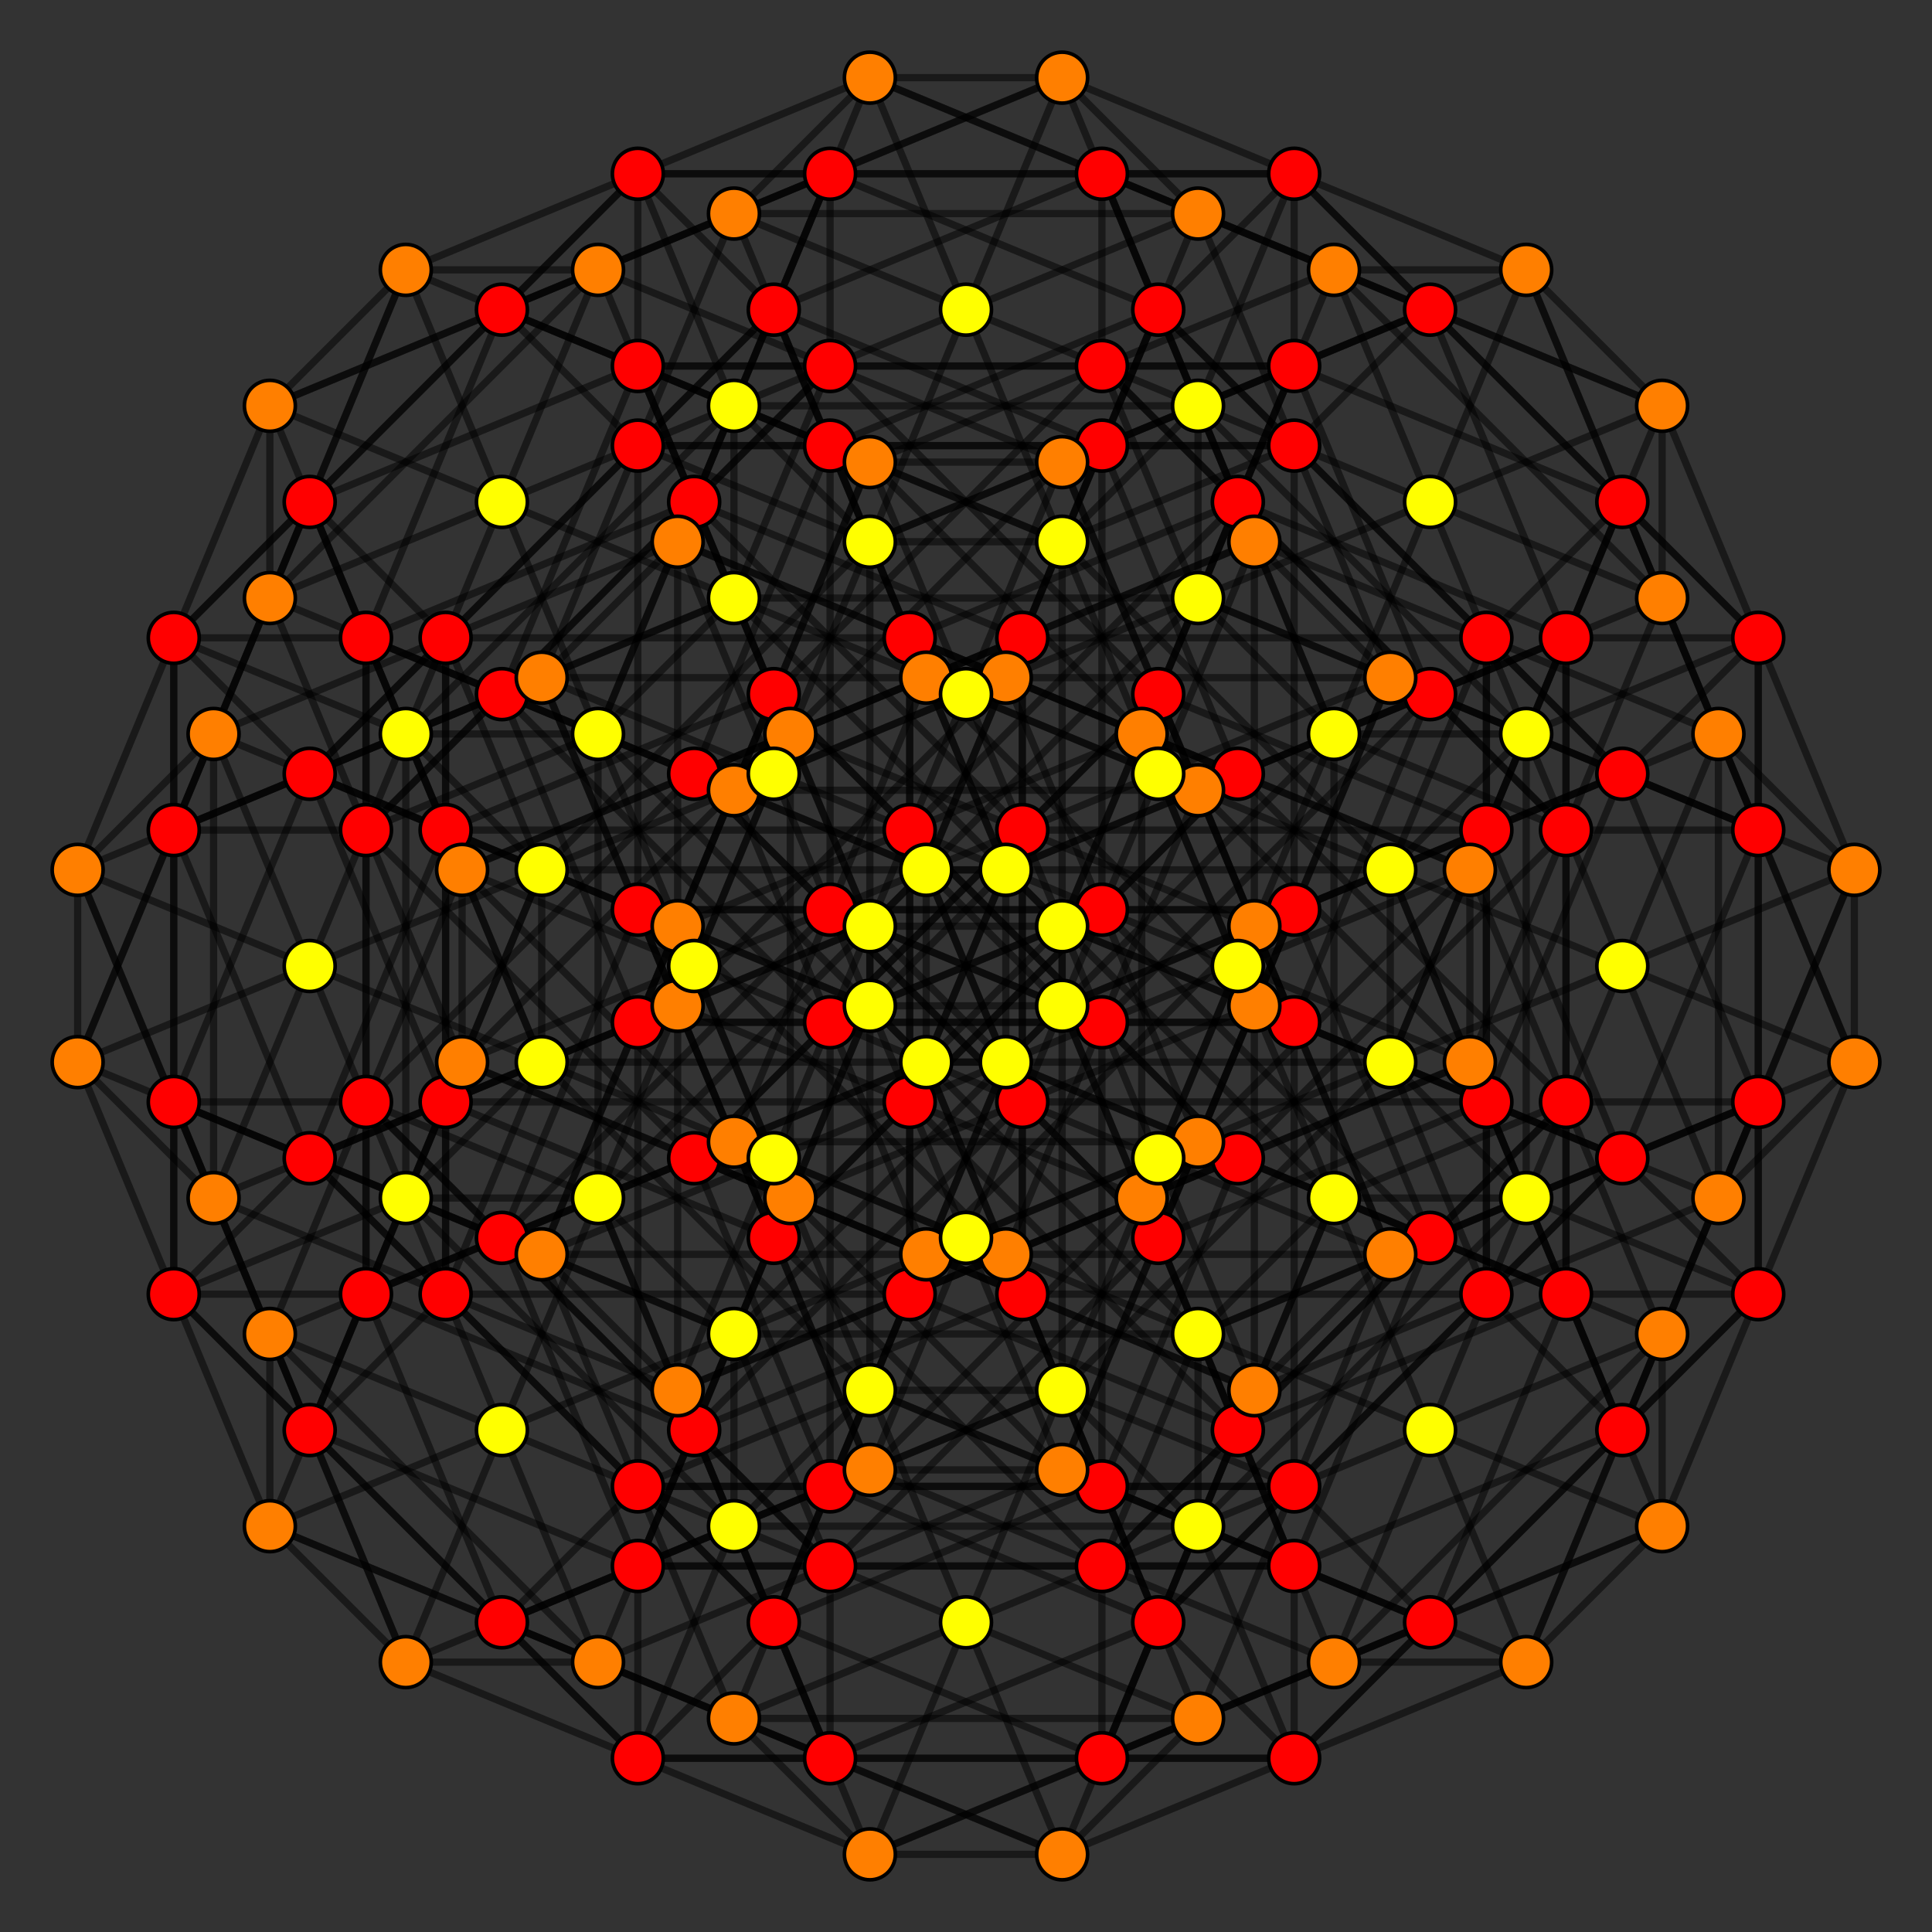 <?xml version="1.0" encoding="UTF-8" standalone="no"?>
<svg
xmlns="http://www.w3.org/2000/svg"
version="1.0"
width="1600" height="1600"
id="7-cube_t16_B4.svg">
<rect width="100%" height="100%" fill="#333333" stroke="none"/>
<g style="stroke:#000000;stroke-width:6.0;stroke-opacity:0.50;">
<line x1="1423.126" y1="607.834" x2="1423.126" y2="607.834"/>
<line x1="1423.126" y1="607.834" x2="1343.528" y2="415.668"/>
<line x1="1423.126" y1="607.834" x2="1230.960" y2="528.236"/>
<line x1="1423.126" y1="607.834" x2="1230.960" y2="687.432"/>
<line x1="1423.126" y1="607.834" x2="1535.694" y2="720.402"/>
<line x1="1423.126" y1="607.834" x2="1535.694" y2="879.598"/>
<line x1="1423.126" y1="607.834" x2="1423.126" y2="992.166"/>
<line x1="1423.126" y1="607.834" x2="1343.528" y2="800.000"/>
<line x1="1104.734" y1="1376.499" x2="1104.734" y2="1376.499"/>
<line x1="1104.734" y1="1376.499" x2="1025.137" y2="1184.332"/>
<line x1="1104.734" y1="1376.499" x2="912.568" y2="1296.901"/>
<line x1="1104.734" y1="1376.499" x2="912.568" y2="1456.096"/>
<line x1="1104.734" y1="1376.499" x2="1376.499" y2="1104.734"/>
<line x1="1104.734" y1="1376.499" x2="1376.499" y2="1263.930"/>
<line x1="1104.734" y1="1376.499" x2="1263.930" y2="1376.499"/>
<line x1="1104.734" y1="1376.499" x2="1184.332" y2="1184.332"/>
<line x1="1038.793" y1="767.029" x2="1038.793" y2="767.029"/>
<line x1="1038.793" y1="767.029" x2="959.196" y2="574.863"/>
<line x1="1038.793" y1="767.029" x2="846.627" y2="687.432"/>
<line x1="1038.793" y1="767.029" x2="1230.960" y2="687.432"/>
<line x1="1038.793" y1="767.029" x2="767.029" y2="1038.793"/>
<line x1="1038.793" y1="767.029" x2="1151.362" y2="1038.793"/>
<line x1="1038.793" y1="767.029" x2="1038.793" y2="1151.362"/>
<line x1="1038.793" y1="767.029" x2="959.196" y2="959.196"/>
<line x1="720.402" y1="1535.694" x2="720.402" y2="1535.694"/>
<line x1="720.402" y1="1535.694" x2="640.804" y2="1343.528"/>
<line x1="720.402" y1="1535.694" x2="528.236" y2="1456.096"/>
<line x1="720.402" y1="1535.694" x2="912.568" y2="1456.096"/>
<line x1="720.402" y1="1535.694" x2="607.834" y2="1423.126"/>
<line x1="720.402" y1="1535.694" x2="992.166" y2="1423.126"/>
<line x1="720.402" y1="1535.694" x2="879.598" y2="1535.694"/>
<line x1="720.402" y1="1535.694" x2="800.000" y2="1343.528"/>
<line x1="1038.793" y1="448.638" x2="1038.793" y2="448.638"/>
<line x1="1038.793" y1="448.638" x2="959.196" y2="256.472"/>
<line x1="1038.793" y1="448.638" x2="1230.960" y2="528.236"/>
<line x1="1038.793" y1="448.638" x2="846.627" y2="528.236"/>
<line x1="1038.793" y1="448.638" x2="1151.362" y2="561.206"/>
<line x1="1038.793" y1="448.638" x2="767.029" y2="561.206"/>
<line x1="1038.793" y1="448.638" x2="1038.793" y2="832.971"/>
<line x1="1038.793" y1="448.638" x2="959.196" y2="640.804"/>
<line x1="720.402" y1="1217.303" x2="720.402" y2="1217.303"/>
<line x1="720.402" y1="1217.303" x2="640.804" y2="1025.137"/>
<line x1="720.402" y1="1217.303" x2="912.568" y2="1296.901"/>
<line x1="720.402" y1="1217.303" x2="528.236" y2="1296.901"/>
<line x1="720.402" y1="1217.303" x2="992.166" y2="945.539"/>
<line x1="720.402" y1="1217.303" x2="607.834" y2="945.539"/>
<line x1="720.402" y1="1217.303" x2="879.598" y2="1217.303"/>
<line x1="720.402" y1="1217.303" x2="800.000" y2="1025.137"/>
<line x1="654.461" y1="607.834" x2="654.461" y2="607.834"/>
<line x1="654.461" y1="607.834" x2="574.863" y2="415.668"/>
<line x1="654.461" y1="607.834" x2="846.627" y2="687.432"/>
<line x1="654.461" y1="607.834" x2="846.627" y2="528.236"/>
<line x1="654.461" y1="607.834" x2="382.697" y2="879.598"/>
<line x1="654.461" y1="607.834" x2="382.697" y2="720.402"/>
<line x1="654.461" y1="607.834" x2="654.461" y2="992.166"/>
<line x1="654.461" y1="607.834" x2="574.863" y2="800.000"/>
<line x1="336.070" y1="1376.499" x2="336.070" y2="1376.499"/>
<line x1="336.070" y1="1376.499" x2="256.472" y2="1184.332"/>
<line x1="336.070" y1="1376.499" x2="528.236" y2="1456.096"/>
<line x1="336.070" y1="1376.499" x2="528.236" y2="1296.901"/>
<line x1="336.070" y1="1376.499" x2="223.501" y2="1263.930"/>
<line x1="336.070" y1="1376.499" x2="223.501" y2="1104.734"/>
<line x1="336.070" y1="1376.499" x2="495.266" y2="1376.499"/>
<line x1="336.070" y1="1376.499" x2="415.668" y2="1184.332"/>
<line x1="1263.930" y1="223.501" x2="1263.930" y2="223.501"/>
<line x1="1263.930" y1="223.501" x2="1343.528" y2="415.668"/>
<line x1="1263.930" y1="223.501" x2="1071.764" y2="143.904"/>
<line x1="1263.930" y1="223.501" x2="1071.764" y2="303.099"/>
<line x1="1263.930" y1="223.501" x2="1376.499" y2="336.070"/>
<line x1="1263.930" y1="223.501" x2="1376.499" y2="495.265"/>
<line x1="1263.930" y1="223.501" x2="1104.734" y2="223.501"/>
<line x1="1263.930" y1="223.501" x2="1184.332" y2="415.668"/>
<line x1="945.539" y1="992.166" x2="945.539" y2="992.166"/>
<line x1="945.539" y1="992.166" x2="1025.137" y2="1184.332"/>
<line x1="945.539" y1="992.166" x2="753.373" y2="912.568"/>
<line x1="945.539" y1="992.166" x2="753.373" y2="1071.764"/>
<line x1="945.539" y1="992.166" x2="1217.303" y2="720.402"/>
<line x1="945.539" y1="992.166" x2="1217.303" y2="879.598"/>
<line x1="945.539" y1="992.166" x2="945.539" y2="607.834"/>
<line x1="945.539" y1="992.166" x2="1025.137" y2="800.000"/>
<line x1="879.598" y1="382.697" x2="879.598" y2="382.697"/>
<line x1="879.598" y1="382.697" x2="959.196" y2="574.863"/>
<line x1="879.598" y1="382.697" x2="687.432" y2="303.099"/>
<line x1="879.598" y1="382.697" x2="1071.764" y2="303.099"/>
<line x1="879.598" y1="382.697" x2="607.834" y2="654.461"/>
<line x1="879.598" y1="382.697" x2="992.166" y2="654.461"/>
<line x1="879.598" y1="382.697" x2="720.402" y2="382.697"/>
<line x1="879.598" y1="382.697" x2="800.000" y2="574.863"/>
<line x1="561.206" y1="1151.362" x2="561.206" y2="1151.362"/>
<line x1="561.206" y1="1151.362" x2="640.804" y2="1343.528"/>
<line x1="561.206" y1="1151.362" x2="369.040" y2="1071.764"/>
<line x1="561.206" y1="1151.362" x2="753.373" y2="1071.764"/>
<line x1="561.206" y1="1151.362" x2="448.638" y2="1038.794"/>
<line x1="561.206" y1="1151.362" x2="832.971" y2="1038.794"/>
<line x1="561.206" y1="1151.362" x2="561.206" y2="767.029"/>
<line x1="561.206" y1="1151.362" x2="640.804" y2="959.196"/>
<line x1="879.598" y1="64.306" x2="879.598" y2="64.306"/>
<line x1="879.598" y1="64.306" x2="959.196" y2="256.472"/>
<line x1="879.598" y1="64.306" x2="1071.764" y2="143.904"/>
<line x1="879.598" y1="64.306" x2="687.432" y2="143.904"/>
<line x1="879.598" y1="64.306" x2="992.166" y2="176.874"/>
<line x1="879.598" y1="64.306" x2="607.834" y2="176.874"/>
<line x1="879.598" y1="64.306" x2="720.402" y2="64.306"/>
<line x1="879.598" y1="64.306" x2="800.000" y2="256.472"/>
<line x1="561.206" y1="832.971" x2="561.206" y2="832.971"/>
<line x1="561.206" y1="832.971" x2="640.804" y2="1025.137"/>
<line x1="561.206" y1="832.971" x2="753.373" y2="912.568"/>
<line x1="561.206" y1="832.971" x2="369.040" y2="912.568"/>
<line x1="561.206" y1="832.971" x2="832.971" y2="561.206"/>
<line x1="561.206" y1="832.971" x2="448.638" y2="561.206"/>
<line x1="561.206" y1="832.971" x2="561.206" y2="448.638"/>
<line x1="561.206" y1="832.971" x2="640.804" y2="640.804"/>
<line x1="495.266" y1="223.501" x2="495.266" y2="223.501"/>
<line x1="495.266" y1="223.501" x2="574.863" y2="415.668"/>
<line x1="495.266" y1="223.501" x2="687.432" y2="303.099"/>
<line x1="495.266" y1="223.501" x2="687.432" y2="143.904"/>
<line x1="495.266" y1="223.501" x2="223.501" y2="495.266"/>
<line x1="495.266" y1="223.501" x2="223.501" y2="336.070"/>
<line x1="495.266" y1="223.501" x2="336.070" y2="223.501"/>
<line x1="495.266" y1="223.501" x2="415.668" y2="415.668"/>
<line x1="176.874" y1="992.166" x2="176.874" y2="992.166"/>
<line x1="176.874" y1="992.166" x2="256.472" y2="1184.332"/>
<line x1="176.874" y1="992.166" x2="369.040" y2="1071.764"/>
<line x1="176.874" y1="992.166" x2="369.040" y2="912.568"/>
<line x1="176.874" y1="992.166" x2="64.306" y2="879.598"/>
<line x1="176.874" y1="992.166" x2="64.306" y2="720.402"/>
<line x1="176.874" y1="992.166" x2="176.874" y2="607.834"/>
<line x1="176.874" y1="992.166" x2="256.472" y2="800.000"/>
<line x1="1343.528" y1="415.668" x2="1230.960" y2="528.236"/>
<line x1="1343.528" y1="415.668" x2="1071.764" y2="143.904"/>
<line x1="1343.528" y1="415.668" x2="1230.960" y2="687.432"/>
<line x1="1343.528" y1="415.668" x2="1071.764" y2="303.099"/>
<line x1="1343.528" y1="415.668" x2="1456.096" y2="528.236"/>
<line x1="1343.528" y1="415.668" x2="1456.096" y2="687.432"/>
<line x1="1343.528" y1="415.668" x2="1263.930" y2="607.834"/>
<line x1="1025.137" y1="1184.332" x2="912.568" y2="1296.901"/>
<line x1="1025.137" y1="1184.332" x2="753.373" y2="912.568"/>
<line x1="1025.137" y1="1184.332" x2="912.568" y2="1456.096"/>
<line x1="1025.137" y1="1184.332" x2="753.373" y2="1071.764"/>
<line x1="1025.137" y1="1184.332" x2="1296.901" y2="912.568"/>
<line x1="1025.137" y1="1184.332" x2="1296.901" y2="1071.764"/>
<line x1="1025.137" y1="1184.332" x2="1104.734" y2="992.166"/>
<line x1="959.196" y1="574.863" x2="846.627" y2="687.432"/>
<line x1="959.196" y1="574.863" x2="687.432" y2="303.099"/>
<line x1="959.196" y1="574.863" x2="1230.960" y2="687.432"/>
<line x1="959.196" y1="574.863" x2="1071.764" y2="303.099"/>
<line x1="959.196" y1="574.863" x2="687.432" y2="846.627"/>
<line x1="959.196" y1="574.863" x2="1071.764" y2="846.627"/>
<line x1="959.196" y1="574.863" x2="879.598" y2="767.029"/>
<line x1="640.804" y1="1343.528" x2="528.236" y2="1456.096"/>
<line x1="640.804" y1="1343.528" x2="369.040" y2="1071.764"/>
<line x1="640.804" y1="1343.528" x2="912.568" y2="1456.096"/>
<line x1="640.804" y1="1343.528" x2="753.373" y2="1071.764"/>
<line x1="640.804" y1="1343.528" x2="528.236" y2="1230.960"/>
<line x1="640.804" y1="1343.528" x2="912.568" y2="1230.960"/>
<line x1="640.804" y1="1343.528" x2="720.402" y2="1151.362"/>
<line x1="959.196" y1="256.472" x2="1230.960" y2="528.236"/>
<line x1="959.196" y1="256.472" x2="1071.764" y2="143.904"/>
<line x1="959.196" y1="256.472" x2="846.627" y2="528.236"/>
<line x1="959.196" y1="256.472" x2="687.432" y2="143.904"/>
<line x1="959.196" y1="256.472" x2="1071.764" y2="369.040"/>
<line x1="959.196" y1="256.472" x2="687.432" y2="369.040"/>
<line x1="959.196" y1="256.472" x2="879.598" y2="448.638"/>
<line x1="640.804" y1="1025.137" x2="912.568" y2="1296.901"/>
<line x1="640.804" y1="1025.137" x2="753.373" y2="912.568"/>
<line x1="640.804" y1="1025.137" x2="528.236" y2="1296.901"/>
<line x1="640.804" y1="1025.137" x2="369.040" y2="912.568"/>
<line x1="640.804" y1="1025.137" x2="912.568" y2="753.373"/>
<line x1="640.804" y1="1025.137" x2="528.236" y2="753.373"/>
<line x1="640.804" y1="1025.137" x2="720.402" y2="832.971"/>
<line x1="574.863" y1="415.668" x2="846.627" y2="687.432"/>
<line x1="574.863" y1="415.668" x2="687.432" y2="303.099"/>
<line x1="574.863" y1="415.668" x2="846.627" y2="528.236"/>
<line x1="574.863" y1="415.668" x2="687.432" y2="143.904"/>
<line x1="574.863" y1="415.668" x2="303.099" y2="687.432"/>
<line x1="574.863" y1="415.668" x2="303.099" y2="528.236"/>
<line x1="574.863" y1="415.668" x2="495.266" y2="607.834"/>
<line x1="256.472" y1="1184.332" x2="528.236" y2="1456.096"/>
<line x1="256.472" y1="1184.332" x2="369.040" y2="1071.764"/>
<line x1="256.472" y1="1184.332" x2="528.236" y2="1296.901"/>
<line x1="256.472" y1="1184.332" x2="369.040" y2="912.568"/>
<line x1="256.472" y1="1184.332" x2="143.904" y2="1071.764"/>
<line x1="256.472" y1="1184.332" x2="143.904" y2="912.568"/>
<line x1="256.472" y1="1184.332" x2="336.070" y2="992.166"/>
<line x1="1230.960" y1="528.236" x2="1230.960" y2="687.432"/>
<line x1="1230.960" y1="528.236" x2="846.627" y2="528.236"/>
<line x1="1230.960" y1="528.236" x2="1343.528" y2="640.804"/>
<line x1="1230.960" y1="528.236" x2="1230.960" y2="912.568"/>
<line x1="1230.960" y1="528.236" x2="1151.362" y2="720.402"/>
<line x1="912.568" y1="1296.901" x2="912.568" y2="1456.096"/>
<line x1="912.568" y1="1296.901" x2="528.236" y2="1296.901"/>
<line x1="912.568" y1="1296.901" x2="1184.332" y2="1025.137"/>
<line x1="912.568" y1="1296.901" x2="1071.764" y2="1296.901"/>
<line x1="912.568" y1="1296.901" x2="992.166" y2="1104.734"/>
<line x1="846.627" y1="687.432" x2="1230.960" y2="687.432"/>
<line x1="846.627" y1="687.432" x2="846.627" y2="528.236"/>
<line x1="846.627" y1="687.432" x2="574.863" y2="959.196"/>
<line x1="846.627" y1="687.432" x2="846.627" y2="1071.764"/>
<line x1="846.627" y1="687.432" x2="767.029" y2="879.598"/>
<line x1="528.236" y1="1456.096" x2="912.568" y2="1456.096"/>
<line x1="528.236" y1="1456.096" x2="528.236" y2="1296.901"/>
<line x1="528.236" y1="1456.096" x2="415.668" y2="1343.528"/>
<line x1="528.236" y1="1456.096" x2="687.432" y2="1456.096"/>
<line x1="528.236" y1="1456.096" x2="607.834" y2="1263.930"/>
<line x1="1071.764" y1="143.904" x2="1071.764" y2="303.099"/>
<line x1="1071.764" y1="143.904" x2="687.432" y2="143.904"/>
<line x1="1071.764" y1="143.904" x2="1184.332" y2="256.472"/>
<line x1="1071.764" y1="143.904" x2="912.568" y2="143.904"/>
<line x1="1071.764" y1="143.904" x2="992.166" y2="336.070"/>
<line x1="753.373" y1="912.568" x2="753.373" y2="1071.764"/>
<line x1="753.373" y1="912.568" x2="369.040" y2="912.568"/>
<line x1="753.373" y1="912.568" x2="1025.137" y2="640.804"/>
<line x1="753.373" y1="912.568" x2="753.373" y2="528.236"/>
<line x1="753.373" y1="912.568" x2="832.971" y2="720.402"/>
<line x1="687.432" y1="303.099" x2="1071.764" y2="303.099"/>
<line x1="687.432" y1="303.099" x2="687.432" y2="143.904"/>
<line x1="687.432" y1="303.099" x2="415.668" y2="574.863"/>
<line x1="687.432" y1="303.099" x2="528.236" y2="303.099"/>
<line x1="687.432" y1="303.099" x2="607.834" y2="495.266"/>
<line x1="369.040" y1="1071.764" x2="753.373" y2="1071.764"/>
<line x1="369.040" y1="1071.764" x2="369.040" y2="912.568"/>
<line x1="369.040" y1="1071.764" x2="256.472" y2="959.196"/>
<line x1="369.040" y1="1071.764" x2="369.040" y2="687.432"/>
<line x1="369.040" y1="1071.764" x2="448.638" y2="879.598"/>
<line x1="1230.960" y1="687.432" x2="1343.528" y2="959.196"/>
<line x1="1230.960" y1="687.432" x2="1230.960" y2="1071.764"/>
<line x1="1230.960" y1="687.432" x2="1151.362" y2="879.598"/>
<line x1="912.568" y1="1456.096" x2="1184.332" y2="1343.528"/>
<line x1="912.568" y1="1456.096" x2="1071.764" y2="1456.096"/>
<line x1="912.568" y1="1456.096" x2="992.166" y2="1263.930"/>
<line x1="846.627" y1="528.236" x2="574.863" y2="640.804"/>
<line x1="846.627" y1="528.236" x2="846.627" y2="912.568"/>
<line x1="846.627" y1="528.236" x2="767.029" y2="720.402"/>
<line x1="528.236" y1="1296.901" x2="415.668" y2="1025.137"/>
<line x1="528.236" y1="1296.901" x2="687.432" y2="1296.901"/>
<line x1="528.236" y1="1296.901" x2="607.834" y2="1104.734"/>
<line x1="1071.764" y1="303.099" x2="1184.332" y2="574.863"/>
<line x1="1071.764" y1="303.099" x2="912.568" y2="303.099"/>
<line x1="1071.764" y1="303.099" x2="992.166" y2="495.266"/>
<line x1="753.373" y1="1071.764" x2="1025.137" y2="959.196"/>
<line x1="753.373" y1="1071.764" x2="753.373" y2="687.432"/>
<line x1="753.373" y1="1071.764" x2="832.971" y2="879.598"/>
<line x1="687.432" y1="143.904" x2="415.668" y2="256.472"/>
<line x1="687.432" y1="143.904" x2="528.236" y2="143.904"/>
<line x1="687.432" y1="143.904" x2="607.834" y2="336.070"/>
<line x1="369.040" y1="912.568" x2="256.472" y2="640.804"/>
<line x1="369.040" y1="912.568" x2="369.040" y2="528.236"/>
<line x1="369.040" y1="912.568" x2="448.638" y2="720.402"/>
<line x1="1535.694" y1="720.402" x2="1535.694" y2="720.402"/>
<line x1="1535.694" y1="720.402" x2="1456.096" y2="528.236"/>
<line x1="1535.694" y1="720.402" x2="1343.528" y2="640.804"/>
<line x1="1535.694" y1="720.402" x2="1535.694" y2="879.598"/>
<line x1="1535.694" y1="720.402" x2="1423.126" y2="992.166"/>
<line x1="1535.694" y1="720.402" x2="1343.528" y2="800.000"/>
<line x1="1535.694" y1="720.402" x2="1456.096" y2="912.568"/>
<line x1="1376.499" y1="1104.734" x2="1376.499" y2="1104.734"/>
<line x1="1376.499" y1="1104.734" x2="1296.901" y2="912.568"/>
<line x1="1376.499" y1="1104.734" x2="1184.332" y2="1025.137"/>
<line x1="1376.499" y1="1104.734" x2="1376.499" y2="1263.930"/>
<line x1="1376.499" y1="1104.734" x2="1263.930" y2="1376.499"/>
<line x1="1376.499" y1="1104.734" x2="1184.332" y2="1184.332"/>
<line x1="1376.499" y1="1104.734" x2="1456.096" y2="912.568"/>
<line x1="767.029" y1="1038.793" x2="767.029" y2="1038.793"/>
<line x1="767.029" y1="1038.793" x2="687.432" y2="846.627"/>
<line x1="767.029" y1="1038.793" x2="574.863" y2="959.196"/>
<line x1="767.029" y1="1038.793" x2="1151.362" y2="1038.793"/>
<line x1="767.029" y1="1038.793" x2="1038.793" y2="1151.362"/>
<line x1="767.029" y1="1038.793" x2="959.196" y2="959.196"/>
<line x1="767.029" y1="1038.793" x2="687.432" y2="1230.960"/>
<line x1="607.834" y1="1423.126" x2="607.834" y2="1423.126"/>
<line x1="607.834" y1="1423.126" x2="528.236" y2="1230.960"/>
<line x1="607.834" y1="1423.126" x2="415.668" y2="1343.528"/>
<line x1="607.834" y1="1423.126" x2="992.166" y2="1423.126"/>
<line x1="607.834" y1="1423.126" x2="879.598" y2="1535.694"/>
<line x1="607.834" y1="1423.126" x2="800.000" y2="1343.528"/>
<line x1="607.834" y1="1423.126" x2="687.432" y2="1230.960"/>
<line x1="1151.362" y1="561.206" x2="1151.362" y2="561.206"/>
<line x1="1151.362" y1="561.206" x2="1071.764" y2="369.040"/>
<line x1="1151.362" y1="561.206" x2="1343.528" y2="640.804"/>
<line x1="1151.362" y1="561.206" x2="767.029" y2="561.206"/>
<line x1="1151.362" y1="561.206" x2="1038.793" y2="832.971"/>
<line x1="1151.362" y1="561.206" x2="959.196" y2="640.804"/>
<line x1="1151.362" y1="561.206" x2="1071.764" y2="753.373"/>
<line x1="992.166" y1="945.539" x2="992.166" y2="945.539"/>
<line x1="992.166" y1="945.539" x2="912.568" y2="753.373"/>
<line x1="992.166" y1="945.539" x2="1184.332" y2="1025.137"/>
<line x1="992.166" y1="945.539" x2="607.834" y2="945.539"/>
<line x1="992.166" y1="945.539" x2="879.598" y2="1217.303"/>
<line x1="992.166" y1="945.539" x2="800.000" y2="1025.137"/>
<line x1="992.166" y1="945.539" x2="1071.764" y2="753.373"/>
<line x1="382.697" y1="879.598" x2="382.697" y2="879.598"/>
<line x1="382.697" y1="879.598" x2="303.099" y2="687.432"/>
<line x1="382.697" y1="879.598" x2="574.863" y2="959.196"/>
<line x1="382.697" y1="879.598" x2="382.697" y2="720.402"/>
<line x1="382.697" y1="879.598" x2="654.461" y2="992.166"/>
<line x1="382.697" y1="879.598" x2="574.863" y2="800.000"/>
<line x1="382.697" y1="879.598" x2="303.099" y2="1071.764"/>
<line x1="223.501" y1="1263.930" x2="223.501" y2="1263.930"/>
<line x1="223.501" y1="1263.930" x2="143.904" y2="1071.764"/>
<line x1="223.501" y1="1263.930" x2="415.668" y2="1343.528"/>
<line x1="223.501" y1="1263.930" x2="223.501" y2="1104.734"/>
<line x1="223.501" y1="1263.930" x2="495.266" y2="1376.499"/>
<line x1="223.501" y1="1263.930" x2="415.668" y2="1184.332"/>
<line x1="223.501" y1="1263.930" x2="303.099" y2="1071.764"/>
<line x1="1376.499" y1="336.070" x2="1376.499" y2="336.070"/>
<line x1="1376.499" y1="336.070" x2="1456.096" y2="528.236"/>
<line x1="1376.499" y1="336.070" x2="1184.332" y2="256.472"/>
<line x1="1376.499" y1="336.070" x2="1376.499" y2="495.265"/>
<line x1="1376.499" y1="336.070" x2="1104.734" y2="223.501"/>
<line x1="1376.499" y1="336.070" x2="1184.332" y2="415.668"/>
<line x1="1376.499" y1="336.070" x2="1296.901" y2="528.236"/>
<line x1="1217.303" y1="720.402" x2="1217.303" y2="720.402"/>
<line x1="1217.303" y1="720.402" x2="1296.901" y2="912.568"/>
<line x1="1217.303" y1="720.402" x2="1025.137" y2="640.804"/>
<line x1="1217.303" y1="720.402" x2="1217.303" y2="879.598"/>
<line x1="1217.303" y1="720.402" x2="945.539" y2="607.834"/>
<line x1="1217.303" y1="720.402" x2="1025.137" y2="800.000"/>
<line x1="1217.303" y1="720.402" x2="1296.901" y2="528.236"/>
<line x1="607.834" y1="654.461" x2="607.834" y2="654.461"/>
<line x1="607.834" y1="654.461" x2="687.432" y2="846.627"/>
<line x1="607.834" y1="654.461" x2="415.668" y2="574.863"/>
<line x1="607.834" y1="654.461" x2="992.166" y2="654.461"/>
<line x1="607.834" y1="654.461" x2="720.402" y2="382.697"/>
<line x1="607.834" y1="654.461" x2="800.000" y2="574.863"/>
<line x1="607.834" y1="654.461" x2="528.236" y2="846.627"/>
<line x1="448.638" y1="1038.794" x2="448.638" y2="1038.794"/>
<line x1="448.638" y1="1038.794" x2="528.236" y2="1230.960"/>
<line x1="448.638" y1="1038.794" x2="256.472" y2="959.196"/>
<line x1="448.638" y1="1038.794" x2="832.971" y2="1038.794"/>
<line x1="448.638" y1="1038.794" x2="561.206" y2="767.029"/>
<line x1="448.638" y1="1038.794" x2="640.804" y2="959.196"/>
<line x1="448.638" y1="1038.794" x2="528.236" y2="846.627"/>
<line x1="992.166" y1="176.874" x2="992.166" y2="176.874"/>
<line x1="992.166" y1="176.874" x2="1071.764" y2="369.040"/>
<line x1="992.166" y1="176.874" x2="1184.332" y2="256.472"/>
<line x1="992.166" y1="176.874" x2="607.834" y2="176.874"/>
<line x1="992.166" y1="176.874" x2="720.402" y2="64.306"/>
<line x1="992.166" y1="176.874" x2="800.000" y2="256.472"/>
<line x1="992.166" y1="176.874" x2="912.568" y2="369.040"/>
<line x1="832.971" y1="561.206" x2="832.971" y2="561.206"/>
<line x1="832.971" y1="561.206" x2="912.568" y2="753.373"/>
<line x1="832.971" y1="561.206" x2="1025.137" y2="640.804"/>
<line x1="832.971" y1="561.206" x2="448.638" y2="561.206"/>
<line x1="832.971" y1="561.206" x2="561.206" y2="448.638"/>
<line x1="832.971" y1="561.206" x2="640.804" y2="640.804"/>
<line x1="832.971" y1="561.206" x2="912.568" y2="369.040"/>
<line x1="223.501" y1="495.266" x2="223.501" y2="495.266"/>
<line x1="223.501" y1="495.266" x2="303.099" y2="687.432"/>
<line x1="223.501" y1="495.266" x2="415.668" y2="574.863"/>
<line x1="223.501" y1="495.266" x2="223.501" y2="336.070"/>
<line x1="223.501" y1="495.266" x2="336.070" y2="223.501"/>
<line x1="223.501" y1="495.266" x2="415.668" y2="415.668"/>
<line x1="223.501" y1="495.266" x2="143.904" y2="687.432"/>
<line x1="64.306" y1="879.598" x2="64.306" y2="879.598"/>
<line x1="64.306" y1="879.598" x2="143.904" y2="1071.764"/>
<line x1="64.306" y1="879.598" x2="256.472" y2="959.196"/>
<line x1="64.306" y1="879.598" x2="64.306" y2="720.402"/>
<line x1="64.306" y1="879.598" x2="176.874" y2="607.834"/>
<line x1="64.306" y1="879.598" x2="256.472" y2="800.000"/>
<line x1="64.306" y1="879.598" x2="143.904" y2="687.432"/>
<line x1="1456.096" y1="528.236" x2="1343.528" y2="640.804"/>
<line x1="1456.096" y1="528.236" x2="1184.332" y2="256.472"/>
<line x1="1456.096" y1="528.236" x2="1456.096" y2="687.432"/>
<line x1="1456.096" y1="528.236" x2="1263.930" y2="607.834"/>
<line x1="1456.096" y1="528.236" x2="1456.096" y2="912.568"/>
<line x1="1456.096" y1="528.236" x2="1296.901" y2="528.236"/>
<line x1="1296.901" y1="912.568" x2="1184.332" y2="1025.137"/>
<line x1="1296.901" y1="912.568" x2="1025.137" y2="640.804"/>
<line x1="1296.901" y1="912.568" x2="1296.901" y2="1071.764"/>
<line x1="1296.901" y1="912.568" x2="1104.734" y2="992.166"/>
<line x1="1296.901" y1="912.568" x2="1456.096" y2="912.568"/>
<line x1="1296.901" y1="912.568" x2="1296.901" y2="528.236"/>
<line x1="687.432" y1="846.627" x2="574.863" y2="959.196"/>
<line x1="687.432" y1="846.627" x2="415.668" y2="574.863"/>
<line x1="687.432" y1="846.627" x2="1071.764" y2="846.627"/>
<line x1="687.432" y1="846.627" x2="879.598" y2="767.029"/>
<line x1="687.432" y1="846.627" x2="687.432" y2="1230.960"/>
<line x1="687.432" y1="846.627" x2="528.236" y2="846.627"/>
<line x1="528.236" y1="1230.960" x2="415.668" y2="1343.528"/>
<line x1="528.236" y1="1230.960" x2="256.472" y2="959.196"/>
<line x1="528.236" y1="1230.960" x2="912.568" y2="1230.960"/>
<line x1="528.236" y1="1230.960" x2="720.402" y2="1151.362"/>
<line x1="528.236" y1="1230.960" x2="687.432" y2="1230.960"/>
<line x1="528.236" y1="1230.960" x2="528.236" y2="846.627"/>
<line x1="1071.764" y1="369.040" x2="1343.528" y2="640.804"/>
<line x1="1071.764" y1="369.040" x2="1184.332" y2="256.472"/>
<line x1="1071.764" y1="369.040" x2="687.432" y2="369.040"/>
<line x1="1071.764" y1="369.040" x2="879.598" y2="448.638"/>
<line x1="1071.764" y1="369.040" x2="1071.764" y2="753.373"/>
<line x1="1071.764" y1="369.040" x2="912.568" y2="369.040"/>
<line x1="912.568" y1="753.373" x2="1184.332" y2="1025.137"/>
<line x1="912.568" y1="753.373" x2="1025.137" y2="640.804"/>
<line x1="912.568" y1="753.373" x2="528.236" y2="753.373"/>
<line x1="912.568" y1="753.373" x2="720.402" y2="832.971"/>
<line x1="912.568" y1="753.373" x2="1071.764" y2="753.373"/>
<line x1="912.568" y1="753.373" x2="912.568" y2="369.040"/>
<line x1="303.099" y1="687.432" x2="574.863" y2="959.196"/>
<line x1="303.099" y1="687.432" x2="415.668" y2="574.863"/>
<line x1="303.099" y1="687.432" x2="303.099" y2="528.236"/>
<line x1="303.099" y1="687.432" x2="495.266" y2="607.834"/>
<line x1="303.099" y1="687.432" x2="303.099" y2="1071.764"/>
<line x1="303.099" y1="687.432" x2="143.904" y2="687.432"/>
<line x1="143.904" y1="1071.764" x2="415.668" y2="1343.528"/>
<line x1="143.904" y1="1071.764" x2="256.472" y2="959.196"/>
<line x1="143.904" y1="1071.764" x2="143.904" y2="912.568"/>
<line x1="143.904" y1="1071.764" x2="336.070" y2="992.166"/>
<line x1="143.904" y1="1071.764" x2="303.099" y2="1071.764"/>
<line x1="143.904" y1="1071.764" x2="143.904" y2="687.432"/>
<line x1="1343.528" y1="640.804" x2="1230.960" y2="912.568"/>
<line x1="1343.528" y1="640.804" x2="1151.362" y2="720.402"/>
<line x1="1343.528" y1="640.804" x2="1456.096" y2="912.568"/>
<line x1="1343.528" y1="640.804" x2="1071.764" y2="753.373"/>
<line x1="1184.332" y1="1025.137" x2="1071.764" y2="1296.901"/>
<line x1="1184.332" y1="1025.137" x2="992.166" y2="1104.734"/>
<line x1="1184.332" y1="1025.137" x2="1456.096" y2="912.568"/>
<line x1="1184.332" y1="1025.137" x2="1071.764" y2="753.373"/>
<line x1="574.863" y1="959.196" x2="846.627" y2="1071.764"/>
<line x1="574.863" y1="959.196" x2="767.029" y2="879.598"/>
<line x1="574.863" y1="959.196" x2="687.432" y2="1230.960"/>
<line x1="574.863" y1="959.196" x2="303.099" y2="1071.764"/>
<line x1="415.668" y1="1343.528" x2="687.432" y2="1456.096"/>
<line x1="415.668" y1="1343.528" x2="607.834" y2="1263.930"/>
<line x1="415.668" y1="1343.528" x2="687.432" y2="1230.960"/>
<line x1="415.668" y1="1343.528" x2="303.099" y2="1071.764"/>
<line x1="1184.332" y1="256.472" x2="912.568" y2="143.904"/>
<line x1="1184.332" y1="256.472" x2="992.166" y2="336.070"/>
<line x1="1184.332" y1="256.472" x2="1296.901" y2="528.236"/>
<line x1="1184.332" y1="256.472" x2="912.568" y2="369.040"/>
<line x1="1025.137" y1="640.804" x2="753.373" y2="528.236"/>
<line x1="1025.137" y1="640.804" x2="832.971" y2="720.402"/>
<line x1="1025.137" y1="640.804" x2="1296.901" y2="528.236"/>
<line x1="1025.137" y1="640.804" x2="912.568" y2="369.040"/>
<line x1="415.668" y1="574.863" x2="528.236" y2="303.099"/>
<line x1="415.668" y1="574.863" x2="607.834" y2="495.266"/>
<line x1="415.668" y1="574.863" x2="528.236" y2="846.627"/>
<line x1="415.668" y1="574.863" x2="143.904" y2="687.432"/>
<line x1="256.472" y1="959.196" x2="369.040" y2="687.432"/>
<line x1="256.472" y1="959.196" x2="448.638" y2="879.598"/>
<line x1="256.472" y1="959.196" x2="528.236" y2="846.627"/>
<line x1="256.472" y1="959.196" x2="143.904" y2="687.432"/>
<line x1="1535.694" y1="879.598" x2="1535.694" y2="879.598"/>
<line x1="1535.694" y1="879.598" x2="1456.096" y2="687.432"/>
<line x1="1535.694" y1="879.598" x2="1423.126" y2="992.166"/>
<line x1="1535.694" y1="879.598" x2="1343.528" y2="800.000"/>
<line x1="1535.694" y1="879.598" x2="1343.528" y2="959.196"/>
<line x1="1535.694" y1="879.598" x2="1456.096" y2="1071.764"/>
<line x1="1376.499" y1="1263.930" x2="1376.499" y2="1263.930"/>
<line x1="1376.499" y1="1263.930" x2="1296.901" y2="1071.764"/>
<line x1="1376.499" y1="1263.930" x2="1263.930" y2="1376.499"/>
<line x1="1376.499" y1="1263.930" x2="1184.332" y2="1184.332"/>
<line x1="1376.499" y1="1263.930" x2="1184.332" y2="1343.528"/>
<line x1="1376.499" y1="1263.930" x2="1456.096" y2="1071.764"/>
<line x1="1151.362" y1="1038.793" x2="1151.362" y2="1038.793"/>
<line x1="1151.362" y1="1038.793" x2="1071.764" y2="846.627"/>
<line x1="1151.362" y1="1038.793" x2="1038.793" y2="1151.362"/>
<line x1="1151.362" y1="1038.793" x2="959.196" y2="959.196"/>
<line x1="1151.362" y1="1038.793" x2="1343.528" y2="959.196"/>
<line x1="1151.362" y1="1038.793" x2="1071.764" y2="1230.960"/>
<line x1="992.166" y1="1423.126" x2="992.166" y2="1423.126"/>
<line x1="992.166" y1="1423.126" x2="912.568" y2="1230.960"/>
<line x1="992.166" y1="1423.126" x2="879.598" y2="1535.694"/>
<line x1="992.166" y1="1423.126" x2="800.000" y2="1343.528"/>
<line x1="992.166" y1="1423.126" x2="1184.332" y2="1343.528"/>
<line x1="992.166" y1="1423.126" x2="1071.764" y2="1230.960"/>
<line x1="767.029" y1="561.206" x2="767.029" y2="561.206"/>
<line x1="767.029" y1="561.206" x2="687.432" y2="369.040"/>
<line x1="767.029" y1="561.206" x2="1038.793" y2="832.971"/>
<line x1="767.029" y1="561.206" x2="959.196" y2="640.804"/>
<line x1="767.029" y1="561.206" x2="574.863" y2="640.804"/>
<line x1="767.029" y1="561.206" x2="687.432" y2="753.373"/>
<line x1="607.834" y1="945.539" x2="607.834" y2="945.539"/>
<line x1="607.834" y1="945.539" x2="528.236" y2="753.373"/>
<line x1="607.834" y1="945.539" x2="879.598" y2="1217.303"/>
<line x1="607.834" y1="945.539" x2="800.000" y2="1025.137"/>
<line x1="607.834" y1="945.539" x2="415.668" y2="1025.137"/>
<line x1="607.834" y1="945.539" x2="687.432" y2="753.373"/>
<line x1="382.697" y1="720.402" x2="382.697" y2="720.402"/>
<line x1="382.697" y1="720.402" x2="303.099" y2="528.236"/>
<line x1="382.697" y1="720.402" x2="654.461" y2="992.166"/>
<line x1="382.697" y1="720.402" x2="574.863" y2="800.000"/>
<line x1="382.697" y1="720.402" x2="574.863" y2="640.804"/>
<line x1="382.697" y1="720.402" x2="303.099" y2="912.568"/>
<line x1="223.501" y1="1104.734" x2="223.501" y2="1104.734"/>
<line x1="223.501" y1="1104.734" x2="143.904" y2="912.568"/>
<line x1="223.501" y1="1104.734" x2="495.266" y2="1376.499"/>
<line x1="223.501" y1="1104.734" x2="415.668" y2="1184.332"/>
<line x1="223.501" y1="1104.734" x2="415.668" y2="1025.137"/>
<line x1="223.501" y1="1104.734" x2="303.099" y2="912.568"/>
<line x1="1376.499" y1="495.265" x2="1376.499" y2="495.265"/>
<line x1="1376.499" y1="495.265" x2="1456.096" y2="687.432"/>
<line x1="1376.499" y1="495.265" x2="1104.734" y2="223.501"/>
<line x1="1376.499" y1="495.265" x2="1184.332" y2="415.668"/>
<line x1="1376.499" y1="495.265" x2="1184.332" y2="574.863"/>
<line x1="1376.499" y1="495.265" x2="1296.901" y2="687.432"/>
<line x1="1217.303" y1="879.598" x2="1217.303" y2="879.598"/>
<line x1="1217.303" y1="879.598" x2="1296.901" y2="1071.764"/>
<line x1="1217.303" y1="879.598" x2="945.539" y2="607.834"/>
<line x1="1217.303" y1="879.598" x2="1025.137" y2="800.000"/>
<line x1="1217.303" y1="879.598" x2="1025.137" y2="959.196"/>
<line x1="1217.303" y1="879.598" x2="1296.901" y2="687.432"/>
<line x1="992.166" y1="654.461" x2="992.166" y2="654.461"/>
<line x1="992.166" y1="654.461" x2="1071.764" y2="846.627"/>
<line x1="992.166" y1="654.461" x2="720.402" y2="382.697"/>
<line x1="992.166" y1="654.461" x2="800.000" y2="574.863"/>
<line x1="992.166" y1="654.461" x2="1184.332" y2="574.863"/>
<line x1="992.166" y1="654.461" x2="912.568" y2="846.627"/>
<line x1="832.971" y1="1038.794" x2="832.971" y2="1038.794"/>
<line x1="832.971" y1="1038.794" x2="912.568" y2="1230.960"/>
<line x1="832.971" y1="1038.794" x2="561.206" y2="767.029"/>
<line x1="832.971" y1="1038.794" x2="640.804" y2="959.196"/>
<line x1="832.971" y1="1038.794" x2="1025.137" y2="959.196"/>
<line x1="832.971" y1="1038.794" x2="912.568" y2="846.627"/>
<line x1="607.834" y1="176.874" x2="607.834" y2="176.874"/>
<line x1="607.834" y1="176.874" x2="687.432" y2="369.040"/>
<line x1="607.834" y1="176.874" x2="720.402" y2="64.306"/>
<line x1="607.834" y1="176.874" x2="800.000" y2="256.472"/>
<line x1="607.834" y1="176.874" x2="415.668" y2="256.472"/>
<line x1="607.834" y1="176.874" x2="528.236" y2="369.040"/>
<line x1="448.638" y1="561.206" x2="448.638" y2="561.206"/>
<line x1="448.638" y1="561.206" x2="528.236" y2="753.373"/>
<line x1="448.638" y1="561.206" x2="561.206" y2="448.638"/>
<line x1="448.638" y1="561.206" x2="640.804" y2="640.804"/>
<line x1="448.638" y1="561.206" x2="256.472" y2="640.804"/>
<line x1="448.638" y1="561.206" x2="528.236" y2="369.040"/>
<line x1="223.501" y1="336.070" x2="223.501" y2="336.070"/>
<line x1="223.501" y1="336.070" x2="303.099" y2="528.236"/>
<line x1="223.501" y1="336.070" x2="336.070" y2="223.501"/>
<line x1="223.501" y1="336.070" x2="415.668" y2="415.668"/>
<line x1="223.501" y1="336.070" x2="415.668" y2="256.472"/>
<line x1="223.501" y1="336.070" x2="143.904" y2="528.236"/>
<line x1="64.306" y1="720.402" x2="64.306" y2="720.402"/>
<line x1="64.306" y1="720.402" x2="143.904" y2="912.568"/>
<line x1="64.306" y1="720.402" x2="176.874" y2="607.834"/>
<line x1="64.306" y1="720.402" x2="256.472" y2="800.000"/>
<line x1="64.306" y1="720.402" x2="256.472" y2="640.804"/>
<line x1="64.306" y1="720.402" x2="143.904" y2="528.236"/>
<line x1="1456.096" y1="687.432" x2="1263.930" y2="607.834"/>
<line x1="1456.096" y1="687.432" x2="1343.528" y2="959.196"/>
<line x1="1456.096" y1="687.432" x2="1184.332" y2="574.863"/>
<line x1="1456.096" y1="687.432" x2="1456.096" y2="1071.764"/>
<line x1="1456.096" y1="687.432" x2="1296.901" y2="687.432"/>
<line x1="1296.901" y1="1071.764" x2="1104.734" y2="992.166"/>
<line x1="1296.901" y1="1071.764" x2="1184.332" y2="1343.528"/>
<line x1="1296.901" y1="1071.764" x2="1025.137" y2="959.196"/>
<line x1="1296.901" y1="1071.764" x2="1456.096" y2="1071.764"/>
<line x1="1296.901" y1="1071.764" x2="1296.901" y2="687.432"/>
<line x1="1071.764" y1="846.627" x2="879.598" y2="767.029"/>
<line x1="1071.764" y1="846.627" x2="1343.528" y2="959.196"/>
<line x1="1071.764" y1="846.627" x2="1184.332" y2="574.863"/>
<line x1="1071.764" y1="846.627" x2="1071.764" y2="1230.960"/>
<line x1="1071.764" y1="846.627" x2="912.568" y2="846.627"/>
<line x1="912.568" y1="1230.960" x2="720.402" y2="1151.362"/>
<line x1="912.568" y1="1230.960" x2="1184.332" y2="1343.528"/>
<line x1="912.568" y1="1230.960" x2="1025.137" y2="959.196"/>
<line x1="912.568" y1="1230.960" x2="1071.764" y2="1230.960"/>
<line x1="912.568" y1="1230.960" x2="912.568" y2="846.627"/>
<line x1="687.432" y1="369.040" x2="879.598" y2="448.638"/>
<line x1="687.432" y1="369.040" x2="574.863" y2="640.804"/>
<line x1="687.432" y1="369.040" x2="415.668" y2="256.472"/>
<line x1="687.432" y1="369.040" x2="687.432" y2="753.373"/>
<line x1="687.432" y1="369.040" x2="528.236" y2="369.040"/>
<line x1="528.236" y1="753.373" x2="720.402" y2="832.971"/>
<line x1="528.236" y1="753.373" x2="415.668" y2="1025.137"/>
<line x1="528.236" y1="753.373" x2="256.472" y2="640.804"/>
<line x1="528.236" y1="753.373" x2="687.432" y2="753.373"/>
<line x1="528.236" y1="753.373" x2="528.236" y2="369.040"/>
<line x1="303.099" y1="528.236" x2="495.266" y2="607.834"/>
<line x1="303.099" y1="528.236" x2="574.863" y2="640.804"/>
<line x1="303.099" y1="528.236" x2="415.668" y2="256.472"/>
<line x1="303.099" y1="528.236" x2="303.099" y2="912.568"/>
<line x1="303.099" y1="528.236" x2="143.904" y2="528.236"/>
<line x1="143.904" y1="912.568" x2="336.070" y2="992.166"/>
<line x1="143.904" y1="912.568" x2="415.668" y2="1025.137"/>
<line x1="143.904" y1="912.568" x2="256.472" y2="640.804"/>
<line x1="143.904" y1="912.568" x2="303.099" y2="912.568"/>
<line x1="143.904" y1="912.568" x2="143.904" y2="528.236"/>
<line x1="1423.126" y1="992.166" x2="1423.126" y2="992.166"/>
<line x1="1423.126" y1="992.166" x2="1343.528" y2="800.000"/>
<line x1="1423.126" y1="992.166" x2="1230.960" y2="912.568"/>
<line x1="1423.126" y1="992.166" x2="1230.960" y2="1071.764"/>
<line x1="1423.126" y1="992.166" x2="1343.528" y2="1184.332"/>
<line x1="1263.930" y1="1376.499" x2="1263.930" y2="1376.499"/>
<line x1="1263.930" y1="1376.499" x2="1184.332" y2="1184.332"/>
<line x1="1263.930" y1="1376.499" x2="1071.764" y2="1296.901"/>
<line x1="1263.930" y1="1376.499" x2="1071.764" y2="1456.096"/>
<line x1="1263.930" y1="1376.499" x2="1343.528" y2="1184.332"/>
<line x1="1038.793" y1="1151.362" x2="1038.793" y2="1151.362"/>
<line x1="1038.793" y1="1151.362" x2="959.196" y2="959.196"/>
<line x1="1038.793" y1="1151.362" x2="846.627" y2="1071.764"/>
<line x1="1038.793" y1="1151.362" x2="1230.960" y2="1071.764"/>
<line x1="1038.793" y1="1151.362" x2="959.196" y2="1343.528"/>
<line x1="879.598" y1="1535.694" x2="879.598" y2="1535.694"/>
<line x1="879.598" y1="1535.694" x2="800.000" y2="1343.528"/>
<line x1="879.598" y1="1535.694" x2="687.432" y2="1456.096"/>
<line x1="879.598" y1="1535.694" x2="1071.764" y2="1456.096"/>
<line x1="879.598" y1="1535.694" x2="959.196" y2="1343.528"/>
<line x1="1038.793" y1="832.971" x2="1038.793" y2="832.971"/>
<line x1="1038.793" y1="832.971" x2="959.196" y2="640.804"/>
<line x1="1038.793" y1="832.971" x2="1230.960" y2="912.568"/>
<line x1="1038.793" y1="832.971" x2="846.627" y2="912.568"/>
<line x1="1038.793" y1="832.971" x2="959.196" y2="1025.137"/>
<line x1="879.598" y1="1217.303" x2="879.598" y2="1217.303"/>
<line x1="879.598" y1="1217.303" x2="800.000" y2="1025.137"/>
<line x1="879.598" y1="1217.303" x2="1071.764" y2="1296.901"/>
<line x1="879.598" y1="1217.303" x2="687.432" y2="1296.901"/>
<line x1="879.598" y1="1217.303" x2="959.196" y2="1025.137"/>
<line x1="654.461" y1="992.166" x2="654.461" y2="992.166"/>
<line x1="654.461" y1="992.166" x2="574.863" y2="800.000"/>
<line x1="654.461" y1="992.166" x2="846.627" y2="1071.764"/>
<line x1="654.461" y1="992.166" x2="846.627" y2="912.568"/>
<line x1="654.461" y1="992.166" x2="574.863" y2="1184.332"/>
<line x1="495.266" y1="1376.499" x2="495.266" y2="1376.499"/>
<line x1="495.266" y1="1376.499" x2="415.668" y2="1184.332"/>
<line x1="495.266" y1="1376.499" x2="687.432" y2="1456.096"/>
<line x1="495.266" y1="1376.499" x2="687.432" y2="1296.901"/>
<line x1="495.266" y1="1376.499" x2="574.863" y2="1184.332"/>
<line x1="1104.734" y1="223.501" x2="1104.734" y2="223.501"/>
<line x1="1104.734" y1="223.501" x2="1184.332" y2="415.668"/>
<line x1="1104.734" y1="223.501" x2="912.568" y2="143.904"/>
<line x1="1104.734" y1="223.501" x2="912.568" y2="303.099"/>
<line x1="1104.734" y1="223.501" x2="1025.137" y2="415.668"/>
<line x1="945.539" y1="607.834" x2="945.539" y2="607.834"/>
<line x1="945.539" y1="607.834" x2="1025.137" y2="800.000"/>
<line x1="945.539" y1="607.834" x2="753.373" y2="528.236"/>
<line x1="945.539" y1="607.834" x2="753.373" y2="687.432"/>
<line x1="945.539" y1="607.834" x2="1025.137" y2="415.668"/>
<line x1="720.402" y1="382.697" x2="720.402" y2="382.697"/>
<line x1="720.402" y1="382.697" x2="800.000" y2="574.863"/>
<line x1="720.402" y1="382.697" x2="528.236" y2="303.099"/>
<line x1="720.402" y1="382.697" x2="912.568" y2="303.099"/>
<line x1="720.402" y1="382.697" x2="640.804" y2="574.863"/>
<line x1="561.206" y1="767.029" x2="561.206" y2="767.029"/>
<line x1="561.206" y1="767.029" x2="640.804" y2="959.196"/>
<line x1="561.206" y1="767.029" x2="369.040" y2="687.432"/>
<line x1="561.206" y1="767.029" x2="753.373" y2="687.432"/>
<line x1="561.206" y1="767.029" x2="640.804" y2="574.863"/>
<line x1="720.402" y1="64.306" x2="720.402" y2="64.306"/>
<line x1="720.402" y1="64.306" x2="800.000" y2="256.472"/>
<line x1="720.402" y1="64.306" x2="912.568" y2="143.904"/>
<line x1="720.402" y1="64.306" x2="528.236" y2="143.904"/>
<line x1="720.402" y1="64.306" x2="640.804" y2="256.472"/>
<line x1="561.206" y1="448.638" x2="561.206" y2="448.638"/>
<line x1="561.206" y1="448.638" x2="640.804" y2="640.804"/>
<line x1="561.206" y1="448.638" x2="753.373" y2="528.236"/>
<line x1="561.206" y1="448.638" x2="369.040" y2="528.236"/>
<line x1="561.206" y1="448.638" x2="640.804" y2="256.472"/>
<line x1="336.070" y1="223.501" x2="336.070" y2="223.501"/>
<line x1="336.070" y1="223.501" x2="415.668" y2="415.668"/>
<line x1="336.070" y1="223.501" x2="528.236" y2="303.099"/>
<line x1="336.070" y1="223.501" x2="528.236" y2="143.904"/>
<line x1="336.070" y1="223.501" x2="256.472" y2="415.668"/>
<line x1="176.874" y1="607.834" x2="176.874" y2="607.834"/>
<line x1="176.874" y1="607.834" x2="256.472" y2="800.000"/>
<line x1="176.874" y1="607.834" x2="369.040" y2="687.432"/>
<line x1="176.874" y1="607.834" x2="369.040" y2="528.236"/>
<line x1="176.874" y1="607.834" x2="256.472" y2="415.668"/>
<line x1="1343.528" y1="800.000" x2="1343.528" y2="800.000"/>
<line x1="1343.528" y1="800.000" x2="1263.930" y2="607.834"/>
<line x1="1343.528" y1="800.000" x2="1151.362" y2="720.402"/>
<line x1="1343.528" y1="800.000" x2="1151.362" y2="879.598"/>
<line x1="1343.528" y1="800.000" x2="1263.930" y2="992.166"/>
<line x1="1184.332" y1="1184.332" x2="1184.332" y2="1184.332"/>
<line x1="1184.332" y1="1184.332" x2="1104.734" y2="992.166"/>
<line x1="1184.332" y1="1184.332" x2="992.166" y2="1104.734"/>
<line x1="1184.332" y1="1184.332" x2="992.166" y2="1263.930"/>
<line x1="1184.332" y1="1184.332" x2="1263.930" y2="992.166"/>
<line x1="959.196" y1="959.196" x2="959.196" y2="959.196"/>
<line x1="959.196" y1="959.196" x2="879.598" y2="767.029"/>
<line x1="959.196" y1="959.196" x2="767.029" y2="879.598"/>
<line x1="959.196" y1="959.196" x2="1151.362" y2="879.598"/>
<line x1="959.196" y1="959.196" x2="879.598" y2="1151.362"/>
<line x1="800.000" y1="1343.528" x2="800.000" y2="1343.528"/>
<line x1="800.000" y1="1343.528" x2="720.402" y2="1151.362"/>
<line x1="800.000" y1="1343.528" x2="607.834" y2="1263.930"/>
<line x1="800.000" y1="1343.528" x2="992.166" y2="1263.930"/>
<line x1="800.000" y1="1343.528" x2="879.598" y2="1151.362"/>
<line x1="959.196" y1="640.804" x2="959.196" y2="640.804"/>
<line x1="959.196" y1="640.804" x2="879.598" y2="448.638"/>
<line x1="959.196" y1="640.804" x2="1151.362" y2="720.402"/>
<line x1="959.196" y1="640.804" x2="767.029" y2="720.402"/>
<line x1="959.196" y1="640.804" x2="879.598" y2="832.971"/>
<line x1="800.000" y1="1025.137" x2="800.000" y2="1025.137"/>
<line x1="800.000" y1="1025.137" x2="720.402" y2="832.971"/>
<line x1="800.000" y1="1025.137" x2="992.166" y2="1104.734"/>
<line x1="800.000" y1="1025.137" x2="607.834" y2="1104.734"/>
<line x1="800.000" y1="1025.137" x2="879.598" y2="832.971"/>
<line x1="574.863" y1="800.000" x2="574.863" y2="800.000"/>
<line x1="574.863" y1="800.000" x2="495.266" y2="607.834"/>
<line x1="574.863" y1="800.000" x2="767.029" y2="879.598"/>
<line x1="574.863" y1="800.000" x2="767.029" y2="720.402"/>
<line x1="574.863" y1="800.000" x2="495.265" y2="992.166"/>
<line x1="415.668" y1="1184.332" x2="415.668" y2="1184.332"/>
<line x1="415.668" y1="1184.332" x2="336.070" y2="992.166"/>
<line x1="415.668" y1="1184.332" x2="607.834" y2="1263.930"/>
<line x1="415.668" y1="1184.332" x2="607.834" y2="1104.734"/>
<line x1="415.668" y1="1184.332" x2="495.265" y2="992.166"/>
<line x1="1184.332" y1="415.668" x2="1184.332" y2="415.668"/>
<line x1="1184.332" y1="415.668" x2="1263.930" y2="607.834"/>
<line x1="1184.332" y1="415.668" x2="992.166" y2="336.070"/>
<line x1="1184.332" y1="415.668" x2="992.166" y2="495.266"/>
<line x1="1184.332" y1="415.668" x2="1104.734" y2="607.834"/>
<line x1="1025.137" y1="800.000" x2="1025.137" y2="800.000"/>
<line x1="1025.137" y1="800.000" x2="1104.734" y2="992.166"/>
<line x1="1025.137" y1="800.000" x2="832.971" y2="720.402"/>
<line x1="1025.137" y1="800.000" x2="832.971" y2="879.598"/>
<line x1="1025.137" y1="800.000" x2="1104.734" y2="607.834"/>
<line x1="800.000" y1="574.863" x2="800.000" y2="574.863"/>
<line x1="800.000" y1="574.863" x2="879.598" y2="767.029"/>
<line x1="800.000" y1="574.863" x2="607.834" y2="495.266"/>
<line x1="800.000" y1="574.863" x2="992.166" y2="495.266"/>
<line x1="800.000" y1="574.863" x2="720.402" y2="767.029"/>
<line x1="640.804" y1="959.196" x2="640.804" y2="959.196"/>
<line x1="640.804" y1="959.196" x2="720.402" y2="1151.362"/>
<line x1="640.804" y1="959.196" x2="448.638" y2="879.598"/>
<line x1="640.804" y1="959.196" x2="832.971" y2="879.598"/>
<line x1="640.804" y1="959.196" x2="720.402" y2="767.029"/>
<line x1="800.000" y1="256.472" x2="800.000" y2="256.472"/>
<line x1="800.000" y1="256.472" x2="879.598" y2="448.638"/>
<line x1="800.000" y1="256.472" x2="992.166" y2="336.070"/>
<line x1="800.000" y1="256.472" x2="607.834" y2="336.070"/>
<line x1="800.000" y1="256.472" x2="720.402" y2="448.638"/>
<line x1="640.804" y1="640.804" x2="640.804" y2="640.804"/>
<line x1="640.804" y1="640.804" x2="720.402" y2="832.971"/>
<line x1="640.804" y1="640.804" x2="832.971" y2="720.402"/>
<line x1="640.804" y1="640.804" x2="448.638" y2="720.402"/>
<line x1="640.804" y1="640.804" x2="720.402" y2="448.638"/>
<line x1="415.668" y1="415.668" x2="415.668" y2="415.668"/>
<line x1="415.668" y1="415.668" x2="495.266" y2="607.834"/>
<line x1="415.668" y1="415.668" x2="607.834" y2="495.266"/>
<line x1="415.668" y1="415.668" x2="607.834" y2="336.070"/>
<line x1="415.668" y1="415.668" x2="336.070" y2="607.834"/>
<line x1="256.472" y1="800.000" x2="256.472" y2="800.000"/>
<line x1="256.472" y1="800.000" x2="336.070" y2="992.166"/>
<line x1="256.472" y1="800.000" x2="448.638" y2="879.598"/>
<line x1="256.472" y1="800.000" x2="448.638" y2="720.402"/>
<line x1="256.472" y1="800.000" x2="336.070" y2="607.834"/>
<line x1="1263.930" y1="607.834" x2="1263.930" y2="607.834"/>
<line x1="1263.930" y1="607.834" x2="1151.362" y2="720.402"/>
<line x1="1263.930" y1="607.834" x2="992.166" y2="336.070"/>
<line x1="1263.930" y1="607.834" x2="1151.362" y2="879.598"/>
<line x1="1263.930" y1="607.834" x2="992.166" y2="495.266"/>
<line x1="1263.930" y1="607.834" x2="1263.930" y2="992.166"/>
<line x1="1263.930" y1="607.834" x2="1104.734" y2="607.834"/>
<line x1="1104.734" y1="992.166" x2="1104.734" y2="992.166"/>
<line x1="1104.734" y1="992.166" x2="992.166" y2="1104.734"/>
<line x1="1104.734" y1="992.166" x2="832.971" y2="720.402"/>
<line x1="1104.734" y1="992.166" x2="992.166" y2="1263.930"/>
<line x1="1104.734" y1="992.166" x2="832.971" y2="879.598"/>
<line x1="1104.734" y1="992.166" x2="1263.930" y2="992.166"/>
<line x1="1104.734" y1="992.166" x2="1104.734" y2="607.834"/>
<line x1="879.598" y1="767.029" x2="879.598" y2="767.029"/>
<line x1="879.598" y1="767.029" x2="767.029" y2="879.598"/>
<line x1="879.598" y1="767.029" x2="607.834" y2="495.266"/>
<line x1="879.598" y1="767.029" x2="1151.362" y2="879.598"/>
<line x1="879.598" y1="767.029" x2="992.166" y2="495.266"/>
<line x1="879.598" y1="767.029" x2="879.598" y2="1151.362"/>
<line x1="879.598" y1="767.029" x2="720.402" y2="767.029"/>
<line x1="720.402" y1="1151.362" x2="720.402" y2="1151.362"/>
<line x1="720.402" y1="1151.362" x2="607.834" y2="1263.930"/>
<line x1="720.402" y1="1151.362" x2="448.638" y2="879.598"/>
<line x1="720.402" y1="1151.362" x2="992.166" y2="1263.930"/>
<line x1="720.402" y1="1151.362" x2="832.971" y2="879.598"/>
<line x1="720.402" y1="1151.362" x2="879.598" y2="1151.362"/>
<line x1="720.402" y1="1151.362" x2="720.402" y2="767.029"/>
<line x1="879.598" y1="448.638" x2="879.598" y2="448.638"/>
<line x1="879.598" y1="448.638" x2="1151.362" y2="720.402"/>
<line x1="879.598" y1="448.638" x2="992.166" y2="336.070"/>
<line x1="879.598" y1="448.638" x2="767.029" y2="720.402"/>
<line x1="879.598" y1="448.638" x2="607.834" y2="336.070"/>
<line x1="879.598" y1="448.638" x2="879.598" y2="832.971"/>
<line x1="879.598" y1="448.638" x2="720.402" y2="448.638"/>
<line x1="720.402" y1="832.971" x2="720.402" y2="832.971"/>
<line x1="720.402" y1="832.971" x2="992.166" y2="1104.734"/>
<line x1="720.402" y1="832.971" x2="832.971" y2="720.402"/>
<line x1="720.402" y1="832.971" x2="607.834" y2="1104.734"/>
<line x1="720.402" y1="832.971" x2="448.638" y2="720.402"/>
<line x1="720.402" y1="832.971" x2="879.598" y2="832.971"/>
<line x1="720.402" y1="832.971" x2="720.402" y2="448.638"/>
<line x1="495.266" y1="607.834" x2="495.266" y2="607.834"/>
<line x1="495.266" y1="607.834" x2="767.029" y2="879.598"/>
<line x1="495.266" y1="607.834" x2="607.834" y2="495.266"/>
<line x1="495.266" y1="607.834" x2="767.029" y2="720.402"/>
<line x1="495.266" y1="607.834" x2="607.834" y2="336.070"/>
<line x1="495.266" y1="607.834" x2="495.265" y2="992.166"/>
<line x1="495.266" y1="607.834" x2="336.070" y2="607.834"/>
<line x1="336.070" y1="992.166" x2="336.070" y2="992.166"/>
<line x1="336.070" y1="992.166" x2="607.834" y2="1263.930"/>
<line x1="336.070" y1="992.166" x2="448.638" y2="879.598"/>
<line x1="336.070" y1="992.166" x2="607.834" y2="1104.734"/>
<line x1="336.070" y1="992.166" x2="448.638" y2="720.402"/>
<line x1="336.070" y1="992.166" x2="495.265" y2="992.166"/>
<line x1="336.070" y1="992.166" x2="336.070" y2="607.834"/>
<line x1="1230.960" y1="912.568" x2="1151.362" y2="720.402"/>
<line x1="1230.960" y1="912.568" x2="1230.960" y2="1071.764"/>
<line x1="1230.960" y1="912.568" x2="846.627" y2="912.568"/>
<line x1="1230.960" y1="912.568" x2="1343.528" y2="1184.332"/>
<line x1="1230.960" y1="912.568" x2="959.196" y2="1025.137"/>
<line x1="1071.764" y1="1296.901" x2="992.166" y2="1104.734"/>
<line x1="1071.764" y1="1296.901" x2="1071.764" y2="1456.096"/>
<line x1="1071.764" y1="1296.901" x2="687.432" y2="1296.901"/>
<line x1="1071.764" y1="1296.901" x2="1343.528" y2="1184.332"/>
<line x1="1071.764" y1="1296.901" x2="959.196" y2="1025.137"/>
<line x1="846.627" y1="1071.764" x2="767.029" y2="879.598"/>
<line x1="846.627" y1="1071.764" x2="1230.960" y2="1071.764"/>
<line x1="846.627" y1="1071.764" x2="846.627" y2="912.568"/>
<line x1="846.627" y1="1071.764" x2="959.196" y2="1343.528"/>
<line x1="846.627" y1="1071.764" x2="574.863" y2="1184.332"/>
<line x1="687.432" y1="1456.096" x2="607.834" y2="1263.930"/>
<line x1="687.432" y1="1456.096" x2="1071.764" y2="1456.096"/>
<line x1="687.432" y1="1456.096" x2="687.432" y2="1296.901"/>
<line x1="687.432" y1="1456.096" x2="959.196" y2="1343.528"/>
<line x1="687.432" y1="1456.096" x2="574.863" y2="1184.332"/>
<line x1="912.568" y1="143.904" x2="992.166" y2="336.070"/>
<line x1="912.568" y1="143.904" x2="912.568" y2="303.099"/>
<line x1="912.568" y1="143.904" x2="528.236" y2="143.904"/>
<line x1="912.568" y1="143.904" x2="1025.137" y2="415.668"/>
<line x1="912.568" y1="143.904" x2="640.804" y2="256.472"/>
<line x1="753.373" y1="528.236" x2="832.971" y2="720.402"/>
<line x1="753.373" y1="528.236" x2="753.373" y2="687.432"/>
<line x1="753.373" y1="528.236" x2="369.040" y2="528.236"/>
<line x1="753.373" y1="528.236" x2="1025.137" y2="415.668"/>
<line x1="753.373" y1="528.236" x2="640.804" y2="256.472"/>
<line x1="528.236" y1="303.099" x2="607.834" y2="495.266"/>
<line x1="528.236" y1="303.099" x2="912.568" y2="303.099"/>
<line x1="528.236" y1="303.099" x2="528.236" y2="143.904"/>
<line x1="528.236" y1="303.099" x2="640.804" y2="574.863"/>
<line x1="528.236" y1="303.099" x2="256.472" y2="415.668"/>
<line x1="369.040" y1="687.432" x2="448.638" y2="879.598"/>
<line x1="369.040" y1="687.432" x2="753.373" y2="687.432"/>
<line x1="369.040" y1="687.432" x2="369.040" y2="528.236"/>
<line x1="369.040" y1="687.432" x2="640.804" y2="574.863"/>
<line x1="369.040" y1="687.432" x2="256.472" y2="415.668"/>
<line x1="1151.362" y1="720.402" x2="1151.362" y2="720.402"/>
<line x1="1151.362" y1="720.402" x2="1151.362" y2="879.598"/>
<line x1="1151.362" y1="720.402" x2="767.029" y2="720.402"/>
<line x1="1151.362" y1="720.402" x2="1263.930" y2="992.166"/>
<line x1="1151.362" y1="720.402" x2="879.598" y2="832.971"/>
<line x1="992.166" y1="1104.734" x2="992.166" y2="1104.734"/>
<line x1="992.166" y1="1104.734" x2="992.166" y2="1263.930"/>
<line x1="992.166" y1="1104.734" x2="607.834" y2="1104.734"/>
<line x1="992.166" y1="1104.734" x2="1263.930" y2="992.166"/>
<line x1="992.166" y1="1104.734" x2="879.598" y2="832.971"/>
<line x1="767.029" y1="879.598" x2="767.029" y2="879.598"/>
<line x1="767.029" y1="879.598" x2="1151.362" y2="879.598"/>
<line x1="767.029" y1="879.598" x2="767.029" y2="720.402"/>
<line x1="767.029" y1="879.598" x2="879.598" y2="1151.362"/>
<line x1="767.029" y1="879.598" x2="495.265" y2="992.166"/>
<line x1="607.834" y1="1263.930" x2="607.834" y2="1263.930"/>
<line x1="607.834" y1="1263.930" x2="992.166" y2="1263.930"/>
<line x1="607.834" y1="1263.930" x2="607.834" y2="1104.734"/>
<line x1="607.834" y1="1263.930" x2="879.598" y2="1151.362"/>
<line x1="607.834" y1="1263.930" x2="495.265" y2="992.166"/>
<line x1="992.166" y1="336.070" x2="992.166" y2="336.070"/>
<line x1="992.166" y1="336.070" x2="992.166" y2="495.266"/>
<line x1="992.166" y1="336.070" x2="607.834" y2="336.070"/>
<line x1="992.166" y1="336.070" x2="1104.734" y2="607.834"/>
<line x1="992.166" y1="336.070" x2="720.402" y2="448.638"/>
<line x1="832.971" y1="720.402" x2="832.971" y2="720.402"/>
<line x1="832.971" y1="720.402" x2="832.971" y2="879.598"/>
<line x1="832.971" y1="720.402" x2="448.638" y2="720.402"/>
<line x1="832.971" y1="720.402" x2="1104.734" y2="607.834"/>
<line x1="832.971" y1="720.402" x2="720.402" y2="448.638"/>
<line x1="607.834" y1="495.266" x2="607.834" y2="495.266"/>
<line x1="607.834" y1="495.266" x2="992.166" y2="495.266"/>
<line x1="607.834" y1="495.266" x2="607.834" y2="336.070"/>
<line x1="607.834" y1="495.266" x2="720.402" y2="767.029"/>
<line x1="607.834" y1="495.266" x2="336.070" y2="607.834"/>
<line x1="448.638" y1="879.598" x2="448.638" y2="879.598"/>
<line x1="448.638" y1="879.598" x2="832.971" y2="879.598"/>
<line x1="448.638" y1="879.598" x2="448.638" y2="720.402"/>
<line x1="448.638" y1="879.598" x2="720.402" y2="767.029"/>
<line x1="448.638" y1="879.598" x2="336.070" y2="607.834"/>
<line x1="1343.528" y1="959.196" x2="1230.960" y2="1071.764"/>
<line x1="1343.528" y1="959.196" x2="1151.362" y2="879.598"/>
<line x1="1343.528" y1="959.196" x2="1456.096" y2="1071.764"/>
<line x1="1343.528" y1="959.196" x2="1071.764" y2="1230.960"/>
<line x1="1184.332" y1="1343.528" x2="1071.764" y2="1456.096"/>
<line x1="1184.332" y1="1343.528" x2="992.166" y2="1263.930"/>
<line x1="1184.332" y1="1343.528" x2="1456.096" y2="1071.764"/>
<line x1="1184.332" y1="1343.528" x2="1071.764" y2="1230.960"/>
<line x1="574.863" y1="640.804" x2="846.627" y2="912.568"/>
<line x1="574.863" y1="640.804" x2="767.029" y2="720.402"/>
<line x1="574.863" y1="640.804" x2="687.432" y2="753.373"/>
<line x1="574.863" y1="640.804" x2="303.099" y2="912.568"/>
<line x1="415.668" y1="1025.137" x2="687.432" y2="1296.901"/>
<line x1="415.668" y1="1025.137" x2="607.834" y2="1104.734"/>
<line x1="415.668" y1="1025.137" x2="687.432" y2="753.373"/>
<line x1="415.668" y1="1025.137" x2="303.099" y2="912.568"/>
<line x1="1184.332" y1="574.863" x2="912.568" y2="303.099"/>
<line x1="1184.332" y1="574.863" x2="992.166" y2="495.266"/>
<line x1="1184.332" y1="574.863" x2="1296.901" y2="687.432"/>
<line x1="1184.332" y1="574.863" x2="912.568" y2="846.627"/>
<line x1="1025.137" y1="959.196" x2="753.373" y2="687.432"/>
<line x1="1025.137" y1="959.196" x2="832.971" y2="879.598"/>
<line x1="1025.137" y1="959.196" x2="1296.901" y2="687.432"/>
<line x1="1025.137" y1="959.196" x2="912.568" y2="846.627"/>
<line x1="415.668" y1="256.472" x2="528.236" y2="143.904"/>
<line x1="415.668" y1="256.472" x2="607.834" y2="336.070"/>
<line x1="415.668" y1="256.472" x2="528.236" y2="369.040"/>
<line x1="415.668" y1="256.472" x2="143.904" y2="528.236"/>
<line x1="256.472" y1="640.804" x2="369.040" y2="528.236"/>
<line x1="256.472" y1="640.804" x2="448.638" y2="720.402"/>
<line x1="256.472" y1="640.804" x2="528.236" y2="369.040"/>
<line x1="256.472" y1="640.804" x2="143.904" y2="528.236"/>
<line x1="1230.960" y1="1071.764" x2="1151.362" y2="879.598"/>
<line x1="1230.960" y1="1071.764" x2="1343.528" y2="1184.332"/>
<line x1="1230.960" y1="1071.764" x2="959.196" y2="1343.528"/>
<line x1="1071.764" y1="1456.096" x2="992.166" y2="1263.930"/>
<line x1="1071.764" y1="1456.096" x2="1343.528" y2="1184.332"/>
<line x1="1071.764" y1="1456.096" x2="959.196" y2="1343.528"/>
<line x1="846.627" y1="912.568" x2="767.029" y2="720.402"/>
<line x1="846.627" y1="912.568" x2="959.196" y2="1025.137"/>
<line x1="846.627" y1="912.568" x2="574.863" y2="1184.332"/>
<line x1="687.432" y1="1296.901" x2="607.834" y2="1104.734"/>
<line x1="687.432" y1="1296.901" x2="959.196" y2="1025.137"/>
<line x1="687.432" y1="1296.901" x2="574.863" y2="1184.332"/>
<line x1="912.568" y1="303.099" x2="992.166" y2="495.266"/>
<line x1="912.568" y1="303.099" x2="1025.137" y2="415.668"/>
<line x1="912.568" y1="303.099" x2="640.804" y2="574.863"/>
<line x1="753.373" y1="687.432" x2="832.971" y2="879.598"/>
<line x1="753.373" y1="687.432" x2="1025.137" y2="415.668"/>
<line x1="753.373" y1="687.432" x2="640.804" y2="574.863"/>
<line x1="528.236" y1="143.904" x2="607.834" y2="336.070"/>
<line x1="528.236" y1="143.904" x2="640.804" y2="256.472"/>
<line x1="528.236" y1="143.904" x2="256.472" y2="415.668"/>
<line x1="369.040" y1="528.236" x2="448.638" y2="720.402"/>
<line x1="369.040" y1="528.236" x2="640.804" y2="256.472"/>
<line x1="369.040" y1="528.236" x2="256.472" y2="415.668"/>
<line x1="1151.362" y1="879.598" x2="1151.362" y2="879.598"/>
<line x1="1151.362" y1="879.598" x2="1263.930" y2="992.166"/>
<line x1="1151.362" y1="879.598" x2="879.598" y2="1151.362"/>
<line x1="992.166" y1="1263.930" x2="992.166" y2="1263.930"/>
<line x1="992.166" y1="1263.930" x2="1263.930" y2="992.166"/>
<line x1="992.166" y1="1263.930" x2="879.598" y2="1151.362"/>
<line x1="767.029" y1="720.402" x2="767.029" y2="720.402"/>
<line x1="767.029" y1="720.402" x2="879.598" y2="832.971"/>
<line x1="767.029" y1="720.402" x2="495.265" y2="992.166"/>
<line x1="607.834" y1="1104.734" x2="607.834" y2="1104.734"/>
<line x1="607.834" y1="1104.734" x2="879.598" y2="832.971"/>
<line x1="607.834" y1="1104.734" x2="495.265" y2="992.166"/>
<line x1="992.166" y1="495.266" x2="992.166" y2="495.266"/>
<line x1="992.166" y1="495.266" x2="1104.734" y2="607.834"/>
<line x1="992.166" y1="495.266" x2="720.402" y2="767.029"/>
<line x1="832.971" y1="879.598" x2="832.971" y2="879.598"/>
<line x1="832.971" y1="879.598" x2="1104.734" y2="607.834"/>
<line x1="832.971" y1="879.598" x2="720.402" y2="767.029"/>
<line x1="607.834" y1="336.070" x2="607.834" y2="336.070"/>
<line x1="607.834" y1="336.070" x2="720.402" y2="448.638"/>
<line x1="607.834" y1="336.070" x2="336.070" y2="607.834"/>
<line x1="448.638" y1="720.402" x2="448.638" y2="720.402"/>
<line x1="448.638" y1="720.402" x2="720.402" y2="448.638"/>
<line x1="448.638" y1="720.402" x2="336.070" y2="607.834"/>
<line x1="1456.096" y1="912.568" x2="1456.096" y2="1071.764"/>
<line x1="1456.096" y1="912.568" x2="1343.528" y2="1184.332"/>
<line x1="1456.096" y1="912.568" x2="1263.930" y2="992.166"/>
<line x1="687.432" y1="1230.960" x2="1071.764" y2="1230.960"/>
<line x1="687.432" y1="1230.960" x2="959.196" y2="1343.528"/>
<line x1="687.432" y1="1230.960" x2="879.598" y2="1151.362"/>
<line x1="1071.764" y1="753.373" x2="687.432" y2="753.373"/>
<line x1="1071.764" y1="753.373" x2="959.196" y2="1025.137"/>
<line x1="1071.764" y1="753.373" x2="879.598" y2="832.971"/>
<line x1="303.099" y1="1071.764" x2="303.099" y2="912.568"/>
<line x1="303.099" y1="1071.764" x2="574.863" y2="1184.332"/>
<line x1="303.099" y1="1071.764" x2="495.265" y2="992.166"/>
<line x1="1296.901" y1="528.236" x2="1296.901" y2="687.432"/>
<line x1="1296.901" y1="528.236" x2="1025.137" y2="415.668"/>
<line x1="1296.901" y1="528.236" x2="1104.734" y2="607.834"/>
<line x1="528.236" y1="846.627" x2="912.568" y2="846.627"/>
<line x1="528.236" y1="846.627" x2="640.804" y2="574.863"/>
<line x1="528.236" y1="846.627" x2="720.402" y2="767.029"/>
<line x1="912.568" y1="369.040" x2="528.236" y2="369.040"/>
<line x1="912.568" y1="369.040" x2="640.804" y2="256.472"/>
<line x1="912.568" y1="369.040" x2="720.402" y2="448.638"/>
<line x1="143.904" y1="687.432" x2="143.904" y2="528.236"/>
<line x1="143.904" y1="687.432" x2="256.472" y2="415.668"/>
<line x1="143.904" y1="687.432" x2="336.070" y2="607.834"/>
<line x1="1456.096" y1="1071.764" x2="1343.528" y2="1184.332"/>
<line x1="1456.096" y1="1071.764" x2="1263.930" y2="992.166"/>
<line x1="1071.764" y1="1230.960" x2="959.196" y2="1343.528"/>
<line x1="1071.764" y1="1230.960" x2="879.598" y2="1151.362"/>
<line x1="687.432" y1="753.373" x2="959.196" y2="1025.137"/>
<line x1="687.432" y1="753.373" x2="879.598" y2="832.971"/>
<line x1="303.099" y1="912.568" x2="574.863" y2="1184.332"/>
<line x1="303.099" y1="912.568" x2="495.265" y2="992.166"/>
<line x1="1296.901" y1="687.432" x2="1025.137" y2="415.668"/>
<line x1="1296.901" y1="687.432" x2="1104.734" y2="607.834"/>
<line x1="912.568" y1="846.627" x2="640.804" y2="574.863"/>
<line x1="912.568" y1="846.627" x2="720.402" y2="767.029"/>
<line x1="528.236" y1="369.040" x2="640.804" y2="256.472"/>
<line x1="528.236" y1="369.040" x2="720.402" y2="448.638"/>
<line x1="143.904" y1="528.236" x2="256.472" y2="415.668"/>
<line x1="143.904" y1="528.236" x2="336.070" y2="607.834"/>
<line x1="1343.528" y1="1184.332" x2="1263.930" y2="992.166"/>
<line x1="959.196" y1="1343.528" x2="879.598" y2="1151.362"/>
<line x1="959.196" y1="1025.137" x2="879.598" y2="832.971"/>
<line x1="574.863" y1="1184.332" x2="495.265" y2="992.166"/>
<line x1="1025.137" y1="415.668" x2="1104.734" y2="607.834"/>
<line x1="640.804" y1="574.863" x2="720.402" y2="767.029"/>
<line x1="640.804" y1="256.472" x2="720.402" y2="448.638"/>
<line x1="256.472" y1="415.668" x2="336.070" y2="607.834"/>
<line x1="1263.930" y1="992.166" x2="1263.930" y2="992.166"/>
<line x1="879.598" y1="1151.362" x2="879.598" y2="1151.362"/>
<line x1="879.598" y1="832.971" x2="879.598" y2="832.971"/>
<line x1="495.265" y1="992.166" x2="495.265" y2="992.166"/>
<line x1="1104.734" y1="607.834" x2="1104.734" y2="607.834"/>
<line x1="720.402" y1="767.029" x2="720.402" y2="767.029"/>
<line x1="720.402" y1="448.638" x2="720.402" y2="448.638"/>
<line x1="336.070" y1="607.834" x2="336.070" y2="607.834"/>
</g>
<g style="stroke:#000000;stroke-width:3.0;fill:#ff0000">
<circle cx="1343.528" cy="415.668" r="21.1"/>
<circle cx="1025.137" cy="1184.332" r="21.1"/>
<circle cx="959.196" cy="574.863" r="21.1"/>
<circle cx="640.804" cy="1343.528" r="21.1"/>
<circle cx="959.196" cy="256.472" r="21.1"/>
<circle cx="640.804" cy="1025.137" r="21.1"/>
<circle cx="574.863" cy="415.668" r="21.1"/>
<circle cx="256.472" cy="1184.332" r="21.1"/>
<circle cx="1230.960" cy="528.236" r="21.1"/>
<circle cx="912.568" cy="1296.901" r="21.1"/>
<circle cx="846.627" cy="687.432" r="21.1"/>
<circle cx="528.236" cy="1456.096" r="21.1"/>
<circle cx="1071.764" cy="143.904" r="21.1"/>
<circle cx="753.373" cy="912.568" r="21.1"/>
<circle cx="687.432" cy="303.099" r="21.1"/>
<circle cx="369.040" cy="1071.764" r="21.1"/>
<circle cx="1230.960" cy="687.432" r="21.1"/>
<circle cx="912.568" cy="1456.096" r="21.1"/>
<circle cx="846.627" cy="528.236" r="21.1"/>
<circle cx="528.236" cy="1296.901" r="21.1"/>
<circle cx="1071.764" cy="303.099" r="21.1"/>
<circle cx="753.373" cy="1071.764" r="21.1"/>
<circle cx="687.432" cy="143.904" r="21.1"/>
<circle cx="369.040" cy="912.568" r="21.1"/>
<circle cx="1456.096" cy="528.236" r="21.1"/>
<circle cx="1296.901" cy="912.568" r="21.1"/>
<circle cx="687.432" cy="846.627" r="21.1"/>
<circle cx="528.236" cy="1230.960" r="21.1"/>
<circle cx="1071.764" cy="369.040" r="21.1"/>
<circle cx="912.568" cy="753.373" r="21.1"/>
<circle cx="303.099" cy="687.432" r="21.1"/>
<circle cx="143.904" cy="1071.764" r="21.1"/>
<circle cx="1343.528" cy="640.804" r="21.1"/>
<circle cx="1184.332" cy="1025.137" r="21.1"/>
<circle cx="574.863" cy="959.196" r="21.1"/>
<circle cx="415.668" cy="1343.528" r="21.1"/>
<circle cx="1184.332" cy="256.472" r="21.1"/>
<circle cx="1025.137" cy="640.804" r="21.1"/>
<circle cx="415.668" cy="574.863" r="21.1"/>
<circle cx="256.472" cy="959.196" r="21.1"/>
<circle cx="1456.096" cy="687.432" r="21.1"/>
<circle cx="1296.901" cy="1071.764" r="21.1"/>
<circle cx="1071.764" cy="846.627" r="21.1"/>
<circle cx="912.568" cy="1230.960" r="21.1"/>
<circle cx="687.432" cy="369.040" r="21.1"/>
<circle cx="528.236" cy="753.373" r="21.1"/>
<circle cx="303.099" cy="528.236" r="21.1"/>
<circle cx="143.904" cy="912.568" r="21.1"/>
<circle cx="1230.960" cy="912.568" r="21.1"/>
<circle cx="1071.764" cy="1296.901" r="21.1"/>
<circle cx="846.627" cy="1071.764" r="21.1"/>
<circle cx="687.432" cy="1456.096" r="21.1"/>
<circle cx="912.568" cy="143.904" r="21.1"/>
<circle cx="753.373" cy="528.236" r="21.1"/>
<circle cx="528.236" cy="303.099" r="21.1"/>
<circle cx="369.040" cy="687.432" r="21.1"/>
<circle cx="1343.528" cy="959.196" r="21.1"/>
<circle cx="1184.332" cy="1343.528" r="21.1"/>
<circle cx="574.863" cy="640.804" r="21.1"/>
<circle cx="415.668" cy="1025.137" r="21.1"/>
<circle cx="1184.332" cy="574.863" r="21.1"/>
<circle cx="1025.137" cy="959.196" r="21.1"/>
<circle cx="415.668" cy="256.472" r="21.1"/>
<circle cx="256.472" cy="640.804" r="21.1"/>
<circle cx="1230.960" cy="1071.764" r="21.1"/>
<circle cx="1071.764" cy="1456.096" r="21.1"/>
<circle cx="846.627" cy="912.568" r="21.1"/>
<circle cx="687.432" cy="1296.901" r="21.1"/>
<circle cx="912.568" cy="303.099" r="21.1"/>
<circle cx="753.373" cy="687.432" r="21.1"/>
<circle cx="528.236" cy="143.904" r="21.1"/>
<circle cx="369.040" cy="528.236" r="21.1"/>
<circle cx="1456.096" cy="912.568" r="21.1"/>
<circle cx="687.432" cy="1230.960" r="21.1"/>
<circle cx="1071.764" cy="753.373" r="21.1"/>
<circle cx="303.099" cy="1071.764" r="21.1"/>
<circle cx="1296.901" cy="528.236" r="21.1"/>
<circle cx="528.236" cy="846.627" r="21.1"/>
<circle cx="912.568" cy="369.040" r="21.1"/>
<circle cx="143.904" cy="687.432" r="21.1"/>
<circle cx="1456.096" cy="1071.764" r="21.1"/>
<circle cx="1071.764" cy="1230.960" r="21.1"/>
<circle cx="687.432" cy="753.373" r="21.1"/>
<circle cx="303.099" cy="912.568" r="21.1"/>
<circle cx="1296.901" cy="687.432" r="21.1"/>
<circle cx="912.568" cy="846.627" r="21.1"/>
<circle cx="528.236" cy="369.040" r="21.1"/>
<circle cx="143.904" cy="528.236" r="21.1"/>
<circle cx="1343.528" cy="1184.332" r="21.1"/>
<circle cx="959.196" cy="1343.528" r="21.1"/>
<circle cx="959.196" cy="1025.137" r="21.1"/>
<circle cx="574.863" cy="1184.332" r="21.1"/>
<circle cx="1025.137" cy="415.668" r="21.1"/>
<circle cx="640.804" cy="574.863" r="21.1"/>
<circle cx="640.804" cy="256.472" r="21.1"/>
<circle cx="256.472" cy="415.668" r="21.1"/>
</g>
<g style="stroke:#000000;stroke-width:3.0;fill:#ff7f00">
<circle cx="1423.126" cy="607.834" r="21.1"/>
<circle cx="1104.734" cy="1376.499" r="21.1"/>
<circle cx="1038.793" cy="767.029" r="21.1"/>
<circle cx="720.402" cy="1535.694" r="21.1"/>
<circle cx="1038.793" cy="448.638" r="21.1"/>
<circle cx="720.402" cy="1217.303" r="21.1"/>
<circle cx="654.461" cy="607.834" r="21.1"/>
<circle cx="336.070" cy="1376.499" r="21.1"/>
<circle cx="1263.930" cy="223.501" r="21.1"/>
<circle cx="945.539" cy="992.166" r="21.1"/>
<circle cx="879.598" cy="382.697" r="21.1"/>
<circle cx="561.206" cy="1151.362" r="21.1"/>
<circle cx="879.598" cy="64.306" r="21.1"/>
<circle cx="561.206" cy="832.971" r="21.1"/>
<circle cx="495.266" cy="223.501" r="21.1"/>
<circle cx="176.874" cy="992.166" r="21.1"/>
<circle cx="1535.694" cy="720.402" r="21.1"/>
<circle cx="1376.499" cy="1104.734" r="21.1"/>
<circle cx="767.029" cy="1038.793" r="21.1"/>
<circle cx="607.834" cy="1423.126" r="21.1"/>
<circle cx="1151.362" cy="561.206" r="21.1"/>
<circle cx="992.166" cy="945.539" r="21.1"/>
<circle cx="382.697" cy="879.598" r="21.1"/>
<circle cx="223.501" cy="1263.930" r="21.1"/>
<circle cx="1376.499" cy="336.070" r="21.1"/>
<circle cx="1217.303" cy="720.402" r="21.1"/>
<circle cx="607.834" cy="654.461" r="21.1"/>
<circle cx="448.638" cy="1038.794" r="21.1"/>
<circle cx="992.166" cy="176.874" r="21.1"/>
<circle cx="832.971" cy="561.206" r="21.1"/>
<circle cx="223.501" cy="495.266" r="21.1"/>
<circle cx="64.306" cy="879.598" r="21.1"/>
<circle cx="1535.694" cy="879.598" r="21.1"/>
<circle cx="1376.499" cy="1263.930" r="21.1"/>
<circle cx="1151.362" cy="1038.793" r="21.1"/>
<circle cx="992.166" cy="1423.126" r="21.1"/>
<circle cx="767.029" cy="561.206" r="21.1"/>
<circle cx="607.834" cy="945.539" r="21.1"/>
<circle cx="382.697" cy="720.402" r="21.1"/>
<circle cx="223.501" cy="1104.734" r="21.1"/>
<circle cx="1376.499" cy="495.265" r="21.1"/>
<circle cx="1217.303" cy="879.598" r="21.1"/>
<circle cx="992.166" cy="654.461" r="21.1"/>
<circle cx="832.971" cy="1038.794" r="21.1"/>
<circle cx="607.834" cy="176.874" r="21.1"/>
<circle cx="448.638" cy="561.206" r="21.1"/>
<circle cx="223.501" cy="336.070" r="21.1"/>
<circle cx="64.306" cy="720.402" r="21.1"/>
<circle cx="1423.126" cy="992.166" r="21.1"/>
<circle cx="1263.930" cy="1376.499" r="21.1"/>
<circle cx="1038.793" cy="1151.362" r="21.1"/>
<circle cx="879.598" cy="1535.694" r="21.1"/>
<circle cx="1038.793" cy="832.971" r="21.1"/>
<circle cx="879.598" cy="1217.303" r="21.1"/>
<circle cx="654.461" cy="992.166" r="21.1"/>
<circle cx="495.266" cy="1376.499" r="21.1"/>
<circle cx="1104.734" cy="223.501" r="21.1"/>
<circle cx="945.539" cy="607.834" r="21.1"/>
<circle cx="720.402" cy="382.697" r="21.1"/>
<circle cx="561.206" cy="767.029" r="21.1"/>
<circle cx="720.402" cy="64.306" r="21.1"/>
<circle cx="561.206" cy="448.638" r="21.1"/>
<circle cx="336.070" cy="223.501" r="21.1"/>
<circle cx="176.874" cy="607.834" r="21.1"/>
</g>
<g style="stroke:#000000;stroke-width:3.0;fill:#ffff00">
<circle cx="1343.528" cy="800.000" r="21.1"/>
<circle cx="1184.332" cy="1184.332" r="21.1"/>
<circle cx="959.196" cy="959.196" r="21.1"/>
<circle cx="800.000" cy="1343.528" r="21.1"/>
<circle cx="959.196" cy="640.804" r="21.1"/>
<circle cx="800.000" cy="1025.137" r="21.1"/>
<circle cx="574.863" cy="800.000" r="21.1"/>
<circle cx="415.668" cy="1184.332" r="21.1"/>
<circle cx="1184.332" cy="415.668" r="21.1"/>
<circle cx="1025.137" cy="800.000" r="21.1"/>
<circle cx="800.000" cy="574.863" r="21.1"/>
<circle cx="640.804" cy="959.196" r="21.1"/>
<circle cx="800.000" cy="256.472" r="21.1"/>
<circle cx="640.804" cy="640.804" r="21.1"/>
<circle cx="415.668" cy="415.668" r="21.1"/>
<circle cx="256.472" cy="800.000" r="21.1"/>
<circle cx="1263.930" cy="607.834" r="21.1"/>
<circle cx="1104.734" cy="992.166" r="21.1"/>
<circle cx="879.598" cy="767.029" r="21.1"/>
<circle cx="720.402" cy="1151.362" r="21.1"/>
<circle cx="879.598" cy="448.638" r="21.1"/>
<circle cx="720.402" cy="832.971" r="21.1"/>
<circle cx="495.266" cy="607.834" r="21.1"/>
<circle cx="336.070" cy="992.166" r="21.1"/>
<circle cx="1151.362" cy="720.402" r="21.1"/>
<circle cx="992.166" cy="1104.734" r="21.1"/>
<circle cx="767.029" cy="879.598" r="21.1"/>
<circle cx="607.834" cy="1263.930" r="21.1"/>
<circle cx="992.166" cy="336.070" r="21.1"/>
<circle cx="832.971" cy="720.402" r="21.1"/>
<circle cx="607.834" cy="495.266" r="21.1"/>
<circle cx="448.638" cy="879.598" r="21.1"/>
<circle cx="1151.362" cy="879.598" r="21.1"/>
<circle cx="992.166" cy="1263.930" r="21.1"/>
<circle cx="767.029" cy="720.402" r="21.1"/>
<circle cx="607.834" cy="1104.734" r="21.1"/>
<circle cx="992.166" cy="495.266" r="21.1"/>
<circle cx="832.971" cy="879.598" r="21.1"/>
<circle cx="607.834" cy="336.070" r="21.1"/>
<circle cx="448.638" cy="720.402" r="21.1"/>
<circle cx="1263.930" cy="992.166" r="21.1"/>
<circle cx="879.598" cy="1151.362" r="21.1"/>
<circle cx="879.598" cy="832.971" r="21.1"/>
<circle cx="495.265" cy="992.166" r="21.1"/>
<circle cx="1104.734" cy="607.834" r="21.1"/>
<circle cx="720.402" cy="767.029" r="21.1"/>
<circle cx="720.402" cy="448.638" r="21.1"/>
<circle cx="336.070" cy="607.834" r="21.1"/>
</g>
</svg>
